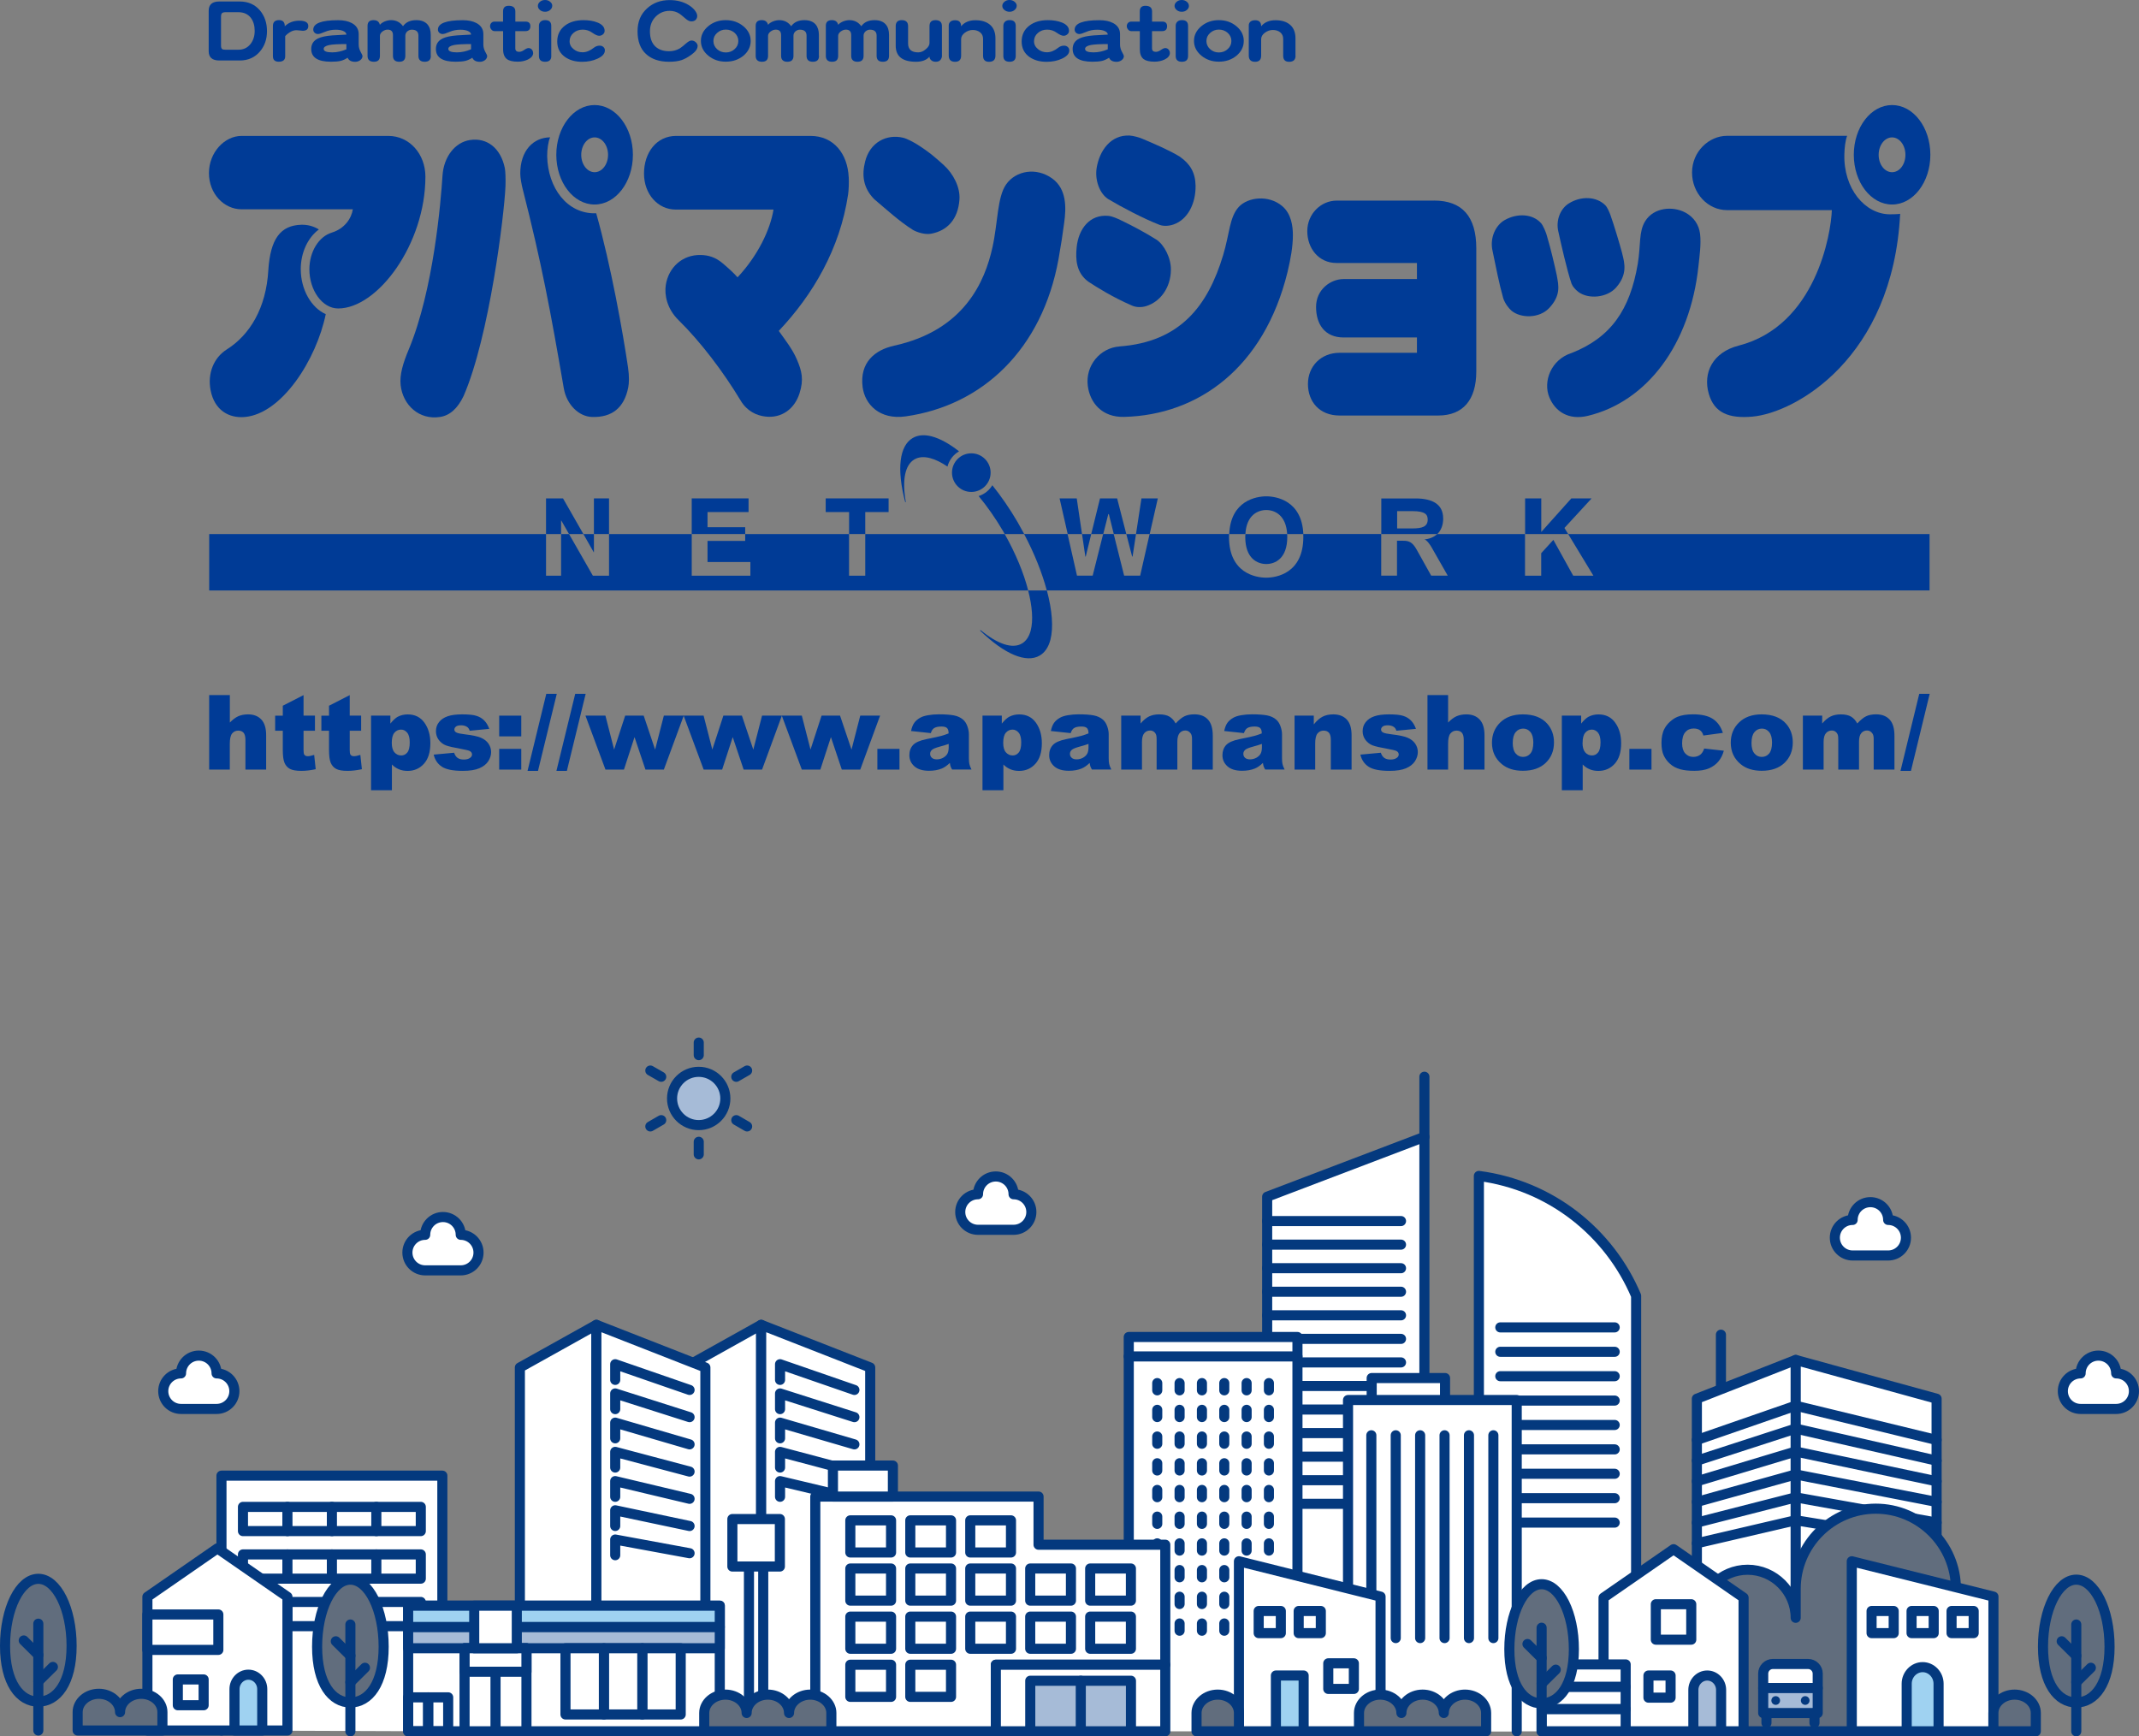 <?xml version="1.0" encoding="UTF-8"?>
<svg id="uuid-fbb6a04f-3c4d-406d-ad42-6d8383ba03ca" data-name="レイヤー 1" xmlns="http://www.w3.org/2000/svg" viewBox="0 0 487.28 395.56">
  <rect x="0" y="0" width="487.28" height="395.56" fill="#808080" stroke="none"/>
  <defs>
    <style>
      .uuid-ecd3af64-75b9-4a46-8b31-50ea4cf5cff0 {
        fill: #a6bbd7;
      }

      .uuid-ecd3af64-75b9-4a46-8b31-50ea4cf5cff0, .uuid-6ab07eb2-f34d-460d-8454-456cfb905617, .uuid-30406908-20bd-4308-878f-41c07b74f73b, .uuid-a2db4fa6-f4cd-4c8f-9588-1292db51327e, .uuid-71a3c193-6924-484d-9999-35ab20f98c89, .uuid-67d55e61-8f59-4e15-a12e-e2d6d27aa4bd {
        stroke: #04397e;
        stroke-linecap: round;
        stroke-linejoin: round;
        stroke-width: 2.3px;
      }

      .uuid-6ab07eb2-f34d-460d-8454-456cfb905617 {
        fill-rule: evenodd;
      }

      .uuid-6ab07eb2-f34d-460d-8454-456cfb905617, .uuid-30406908-20bd-4308-878f-41c07b74f73b {
        fill: #fff;
      }

      .uuid-2a01583a-920a-4b0f-94f0-bb1f399ce159 {
        fill: #04397e;
      }

      .uuid-39683205-1968-4651-b16e-b4fe49dbaf27, .uuid-67d55e61-8f59-4e15-a12e-e2d6d27aa4bd {
        fill: #616d7d;
      }

      .uuid-a2db4fa6-f4cd-4c8f-9588-1292db51327e {
        fill: #9fd2f1;
      }

      .uuid-71a3c193-6924-484d-9999-35ab20f98c89 {
        fill: none;
      }

      .uuid-c7d4685c-7739-4981-9a99-11737b013d69 {
        fill: #003b96;
      }
    </style>
  </defs>
  <g>
    <g>
      <path class="uuid-c7d4685c-7739-4981-9a99-11737b013d69" d="M75.56,53c-2.91.89-5.08,4.3-5.08,8.36,0,4.73,2.91,8.91,6.56,8.91,9.03,0,19.87-14.71,19.87-30.02,0-5.13-3.59-9.29-8.47-9.29h-33.41c-3.86,0-7.43,3.74-7.43,8.47s3.45,8.25,7.43,8.25h25.35c-.33,2.12-1.91,4.43-4.81,5.31Z"/>
      <path class="uuid-c7d4685c-7739-4981-9a99-11737b013d69" d="M268.83,35.74c2.25,1.58,3.47,3.53,3.53,6.52.08,4.1-1.8,7.76-5,8.87-1.03.36-2.29.45-3.24.08-3.55-1.37-8.72-4.09-11.65-5.85-1.98-1.26-3.08-4.34-2.65-7.07.64-3.99,3.23-7.63,7.52-7.41.86.04,2.2.44,2.92.74,2.88,1.23,6.15,2.61,8.58,4.11Z"/>
      <path class="uuid-c7d4685c-7739-4981-9a99-11737b013d69" d="M263.41,54.56c1.83,1.21,3.37,4.23,3.33,6.92-.05,4.11-2.45,7.3-5.69,8.27-1.04.31-2.24.28-3.16-.13-4.5-1.95-8.02-4.18-9.97-5.46-2.74-2.02-2.93-5.04-2.65-7.81.42-4.22,2.99-7.58,7.26-7.17.86.08,2.08.64,2.77.97,2.82,1.35,5.57,2.83,8.09,4.41Z"/>
      <path class="uuid-c7d4685c-7739-4981-9a99-11737b013d69" d="M369.55,57.77c.6,2.3,1.18,4.77-1.37,7.71-2.06,2.36-6.34,2.76-8.65,1-.65-.5-1.24-1.16-1.52-1.85-1.05-3.07-2.43-9.24-3.02-11.93-.57-2.48.44-5.12,2.36-6.33,2.78-1.77,6.35-1.65,8.37.41.45.46.92,1.58,1.12,2.12.78,2.17,2.09,6.5,2.72,8.86Z"/>
      <path class="uuid-c7d4685c-7739-4981-9a99-11737b013d69" d="M354.66,62.83c.42,2.24.93,4.49-1.74,7.34-2.27,2.42-6.5,2.35-8.58.62-.54-.45-1.46-1.55-1.89-2.84-.89-3.11-1.72-7.31-2.41-10.67-.76-3.15.75-6.02,2.73-7.14,2.87-1.63,6.4-1.45,8.31.72.43.48,1.18,2.15,1.39,3.13.68,2.2,1.69,6.44,2.2,8.84Z"/>
      <path class="uuid-c7d4685c-7739-4981-9a99-11737b013d69" d="M215.04,37.65c2.08,1.89,3.74,4.97,3.53,7.83-.33,4.49-2.77,7.07-6.44,7.76-1.43.27-3.26-.34-4.17-.87-3.02-1.9-6.04-4.65-8.82-7.01-2.56-2.61-2.82-5.53-2.06-8.55,1.09-4.39,4.89-6.35,8.71-5.42.93.23,2.48,1.1,3.17,1.53,2.8,1.76,4.33,3.14,6.08,4.73Z"/>
      <path class="uuid-c7d4685c-7739-4981-9a99-11737b013d69" d="M115.15,42.43c-.25,6.31-3.66,34.3-9.55,47.81-1.36,2.8-3.1,4.41-5.37,4.75-4.72.72-8.44-2.66-8.96-7.24-.27-2.36.56-5.08,1.83-8.1,5.69-13.64,7.32-33.71,7.71-39.68.28-4.27,2.86-7.56,6.25-8.07,3.91-.6,7.02,1.88,7.94,6.39.14.7.21,2.42.15,4.15Z"/>
      <path class="uuid-c7d4685c-7739-4981-9a99-11737b013d69" d="M193.34,40.37c-.24-5.27-3.36-9.41-8.72-9.41h-30.58c-4.51,0-7.33,3.84-7.33,8.57s3.19,8.21,7.21,8.21h22.29c-.73,4.56-3.55,10.48-8.19,15.44-.97-1.11-2.42-2.38-3.38-3.19-1.67-1.41-3.24-1.86-5.03-1.9-4.16-.09-7.33,2.84-7.94,6.86-.33,2.2.24,5.36,2.89,7.96,5.07,4.98,10.25,11.83,14.17,18.35,1.46,2.44,3.65,3.4,5.6,3.63,3.8.47,6.7-1.83,7.79-5.24,1.04-3.19.53-5.17-.59-7.77-1-2.34-2.62-4.38-4.12-6.5,7.77-8.22,13.94-18.68,15.79-31.07.15-.97.21-2.62.15-3.95Z"/>
      <path class="uuid-c7d4685c-7739-4981-9a99-11737b013d69" d="M255.01,78.93c-4.4.32-7.8,4.36-7.2,8.99.49,3.78,3.16,7.18,8.29,7.05,16.92-.42,31.87-11.24,37.2-32.96.73-3.04,1.23-5.88,1.23-8.45,0-2.08-.38-4.88-2.44-6.62-3.09-2.61-7.8-2.04-9.87.18-2.16,2.33-2.1,6.13-3.58,11.01-3.47,11.52-9.76,19.77-23.63,20.79Z"/>
      <path class="uuid-c7d4685c-7739-4981-9a99-11737b013d69" d="M357.97,80.43c-4.6,1.49-6.53,6.45-5.01,10.1,1.31,3.17,4.33,5.27,8.78,4.2,13.39-3.22,23.27-16.17,25.18-34.11.27-2.49.63-5,.37-7.33-.26-2.13-1.48-3.87-3.38-4.88-2.86-1.52-7.18-1.15-9.11,1.95-1.53,2.43-.98,5.42-1.71,9.78-1.78,10.45-6.12,16.76-15.12,20.3Z"/>
      <path class="uuid-c7d4685c-7739-4981-9a99-11737b013d69" d="M203.64,78.77c-4.28.93-7.84,3.77-7.13,9.39.49,3.89,3.81,7.55,9.84,6.69,17.44-2.48,31.07-15.22,34.8-35.88.63-3.53.86-5.18,1.27-8.16.5-3.54.59-7.77-2.73-10.16-3.61-2.6-8.26-1.79-10.47,1.33-2.06,2.91-1.89,8.77-3.12,14.32-1.72,7.82-6.42,18.97-22.47,22.46Z"/>
      <path class="uuid-c7d4685c-7739-4981-9a99-11737b013d69" d="M68.51,61.36c0-3.88,1.66-7.26,4.13-9.09-1.05-.66-2.45-1.11-3.98-1.07-4.76.13-7.06,3.21-7.53,10.29-.48,8.7-4.25,14.83-9.46,18.11-2.97,1.88-4.43,5.44-3.7,9.28.89,4.62,4.21,6.42,7.77,6.12,8.49-.73,16.34-13.09,18.47-23.44-3.27-1.42-5.69-5.58-5.69-10.19Z"/>
      <path class="uuid-c7d4685c-7739-4981-9a99-11737b013d69" d="M144.18,35.26c0,6.25-3.91,11.33-8.73,11.33s-8.72-5.07-8.72-11.33,3.91-11.33,8.72-11.33,8.73,5.07,8.73,11.33M135.46,31.3c-1.68,0-3.05,1.78-3.05,3.97s1.37,3.96,3.05,3.96,3.06-1.77,3.06-3.96-1.37-3.97-3.06-3.97Z"/>
      <path class="uuid-c7d4685c-7739-4981-9a99-11737b013d69" d="M439.75,35.26c0,6.25-3.9,11.33-8.72,11.33s-8.72-5.07-8.72-11.33,3.9-11.33,8.72-11.33,8.72,5.07,8.72,11.33M431.03,31.3c-1.69,0-3.06,1.78-3.06,3.97s1.36,3.96,3.06,3.96,3.04-1.77,3.04-3.96-1.36-3.97-3.04-3.97Z"/>
      <path class="uuid-c7d4685c-7739-4981-9a99-11737b013d69" d="M135.8,48.59c-6.66.21-11-5.85-11.15-13-.02-1.46.26-3.52.68-4.3-3.82.02-6.81,3-6.81,8.25,0,.99.33,2.67.56,3.55,4.28,16.8,6.31,27.63,9.35,45.33.65,3.81,3.47,6.49,6.47,6.57,4.5.13,7.28-2.07,8.21-6.69.2-1.02.26-2.53-.04-4.6-1.15-7.8-3.84-23.02-7.25-35.12Z"/>
      <path class="uuid-c7d4685c-7739-4981-9a99-11737b013d69" d="M326.67,45.7h-22.18c-3.54,0-6.68,3-6.68,6.95s2.62,7.26,6.63,7.26h18.35v3.66h-16.69c-2.98,0-6.29,2.37-6.29,6.36s2.04,6.95,6.28,6.95h16.7v3.49h-17.63c-4.22,0-7.2,3.07-7.2,7.1s2.62,7.19,7.2,7.19h22.48c5.63,0,8.67-3.53,8.67-10.06v-28.01c0-7.25-3.19-10.9-9.64-10.9Z"/>
      <path class="uuid-c7d4685c-7739-4981-9a99-11737b013d69" d="M396.09,78.73c-5.95,1.53-8.2,6.21-6.81,11,1.25,4.32,4.55,5.66,9.93,5.18,9.77-.87,31.98-13.28,33.66-46.2-.48.09-1.84.11-2.33.11-5.63,0-10.61-5.8-10.38-13.7.04-1.46.19-2.95.63-4.18h-27.35c-4.17,0-7.98,3.63-7.98,8.36s3.58,8.57,7.98,8.57h23.87c-.19,5.37-3.62,26.32-21.21,30.86Z"/>
      <polygon class="uuid-c7d4685c-7739-4981-9a99-11737b013d69" points="127.82 118.59 127.87 118.59 129.63 121.66 132.9 121.66 128.26 113.54 124.39 113.54 124.39 121.66 127.82 121.66 127.82 118.59"/>
      <rect class="uuid-c7d4685c-7739-4981-9a99-11737b013d69" x="135.3" y="113.54" width="3.44" height="8.12"/>
      <polygon class="uuid-c7d4685c-7739-4981-9a99-11737b013d69" points="169.76 120.1 161.18 120.1 161.18 116.65 170.53 116.65 170.53 113.54 157.58 113.54 157.58 121.66 169.76 121.66 169.76 120.1"/>
      <polygon class="uuid-c7d4685c-7739-4981-9a99-11737b013d69" points="197.11 116.65 202.43 116.65 202.43 113.54 188.1 113.54 188.1 116.65 193.43 116.65 193.43 121.66 197.11 121.66 197.11 116.65"/>
      <polygon class="uuid-c7d4685c-7739-4981-9a99-11737b013d69" points="252.48 117.11 252.6 117.11 253.73 121.66 256.58 121.66 254.49 113.54 250.59 113.54 248.59 121.66 251.33 121.66 252.48 117.11"/>
      <polygon class="uuid-c7d4685c-7739-4981-9a99-11737b013d69" points="263.76 113.54 260.03 113.54 258.79 121.66 261.91 121.66 263.76 113.54"/>
      <polygon class="uuid-c7d4685c-7739-4981-9a99-11737b013d69" points="245.29 113.54 241.38 113.54 243.23 121.66 246.49 121.66 245.29 113.54"/>
      <path class="uuid-c7d4685c-7739-4981-9a99-11737b013d69" d="M288.47,116.19c1.89,0,4.5,1.12,4.76,5.47h3.68c-.33-7.64-6.18-8.59-8.44-8.59s-8.12.95-8.44,8.59h3.68c.25-4.36,2.87-5.47,4.76-5.47Z"/>
      <path class="uuid-c7d4685c-7739-4981-9a99-11737b013d69" d="M328.76,118.07c0-3.22-2.49-4.52-6.28-4.52h-7.81v8.12h12.75c.9-.86,1.35-2.1,1.35-3.59M325.24,118.36c0,1.62-1.25,2.02-3.52,2.02h-3.44v-3.94h3.49c2.89,0,3.47.77,3.47,1.93Z"/>
      <polygon class="uuid-c7d4685c-7739-4981-9a99-11737b013d69" points="356.39 120.27 362.58 113.54 357.96 113.54 351.11 121.19 351.11 113.54 347.43 113.54 347.43 121.66 357.24 121.66 356.39 120.27"/>
      <polygon class="uuid-c7d4685c-7739-4981-9a99-11737b013d69" points="258.01 126.78 258.79 121.66 256.58 121.66 257.91 126.78 258.01 126.78"/>
      <polygon class="uuid-c7d4685c-7739-4981-9a99-11737b013d69" points="135.3 125.8 135.3 121.66 132.9 121.66 135.25 125.8 135.3 125.8"/>
      <polygon class="uuid-c7d4685c-7739-4981-9a99-11737b013d69" points="247.34 126.78 248.59 121.66 246.49 121.66 247.25 126.78 247.34 126.78"/>
      <path class="uuid-c7d4685c-7739-4981-9a99-11737b013d69" d="M283.68,122.34c0,4.93,2.8,6.15,4.79,6.15s4.78-1.23,4.78-6.15c0-.24-.02-.46-.02-.68h-9.52c0,.22-.03.44-.03.68Z"/>
      <path class="uuid-c7d4685c-7739-4981-9a99-11737b013d69" d="M225.67,107.67c0,2.43-1.97,4.4-4.4,4.4s-4.4-1.97-4.4-4.4,1.97-4.4,4.4-4.4,4.4,1.97,4.4,4.4Z"/>
      <path class="uuid-c7d4685c-7739-4981-9a99-11737b013d69" d="M218.48,102.82c-2.19-1.72-4.31-2.9-6.2-3.4-1.71-.45-3.17-.33-4.35.36-3.05,1.77-3.69,7.08-1.73,14.56,0,.04.05.07.08.06.04-.01.07-.05.06-.09-.87-4.98-.17-8.41,1.98-9.66.96-.56,2.16-.66,3.59-.28,1.22.32,2.55.98,3.93,1.92.38-1.48,1.34-2.72,2.63-3.47Z"/>
      <path class="uuid-c7d4685c-7739-4981-9a99-11737b013d69" d="M197.11,121.66v9.49h-3.69v-9.49h-23.66v1.56h-8.58v4.81h9.76v3.12h-13.36v-9.49h-18.84v9.49h-3.68l-5.43-9.49h-1.81v9.49h-3.43v-9.49H47.66v12.85h186.57c-1.01-3.96-2.86-8.44-5.35-12.85h-31.77Z"/>
      <path class="uuid-c7d4685c-7739-4981-9a99-11737b013d69" d="M439.6,121.66h-82.36l5.75,9.49h-4.6l-4.52-8.16-2.77,3.03v5.13h-3.69v-9.49h-20.01c-.7.68-1.69,1.11-2.95,1.23.37-.03,1.22.89,1.97,2.31l3.39,5.94h-3.77l-3.29-5.89c-1.01-1.88-1.97-2.06-3.04-2.06h-1.46v7.95h-3.6v-9.49h-17.76c.01.22.02.45.02.68,0,8.27-6.13,9.27-8.46,9.27s-8.47-1-8.47-9.27c0-.23,0-.46.02-.68h-18.11l-2.15,9.49h-3.65l-2.38-9.49h-2.4l-2.39,9.49h-3.57l-2.15-9.49h-9.9c2.34,4.42,4.1,8.84,5.17,12.85h201.1v-12.85Z"/>
      <path class="uuid-c7d4685c-7739-4981-9a99-11737b013d69" d="M231.87,119.03c-1.8-3.08-3.77-5.95-5.81-8.49-.7,1.16-1.8,2.05-3.12,2.47,1.95,2.35,3.85,5.06,5.57,7.99.12.22.24.44.37.67h4.45c-.47-.88-.95-1.75-1.46-2.63Z"/>
      <path class="uuid-c7d4685c-7739-4981-9a99-11737b013d69" d="M234.81,143.62c-.38,1.42-1.06,2.42-2.01,2.98-2.15,1.26-5.48.18-9.38-3.03-.02-.02-.08-.02-.11.01-.03.03-.03.08,0,.11,5.55,5.37,10.49,7.43,13.53,5.66,1.17-.68,2-1.89,2.45-3.6.72-2.79.4-6.74-.8-11.23h-4.27c.94,3.64,1.18,6.84.58,9.11Z"/>
      <path class="uuid-c7d4685c-7739-4981-9a99-11737b013d69" d="M60.82,7.1c0,1.85-.54,3.39-1.62,4.65-1.16,1.35-2.68,2.03-4.58,2.03h-4.66c-1.61,0-2.42-.71-2.42-2.12V2.46c0-1.41.8-2.12,2.4-2.12h4.68c1.93,0,3.47.69,4.62,2.06,1.05,1.27,1.58,2.83,1.58,4.7M58.02,7.03c0-1.2-.29-2.18-.87-2.96-.67-.86-1.62-1.29-2.85-1.29h-2.88c-.4,0-.69.07-.84.21-.15.14-.23.41-.23.81v6.58c0,.4.08.66.25.79.14.11.4.16.8.16h2.91c1.18,0,2.11-.46,2.8-1.36.61-.81.91-1.79.91-2.94Z"/>
      <path class="uuid-c7d4685c-7739-4981-9a99-11737b013d69" d="M70.23,5.92c0,.73-.42,1.09-1.26,1.09-.15,0-.39-.02-.72-.07-.32-.04-.55-.06-.71-.06-.86,0-1.72.45-2.57,1.34v4.61c0,.82-.49,1.23-1.47,1.23-.89,0-1.33-.42-1.33-1.27v-6.86c0-.9.47-1.35,1.41-1.35.86,0,1.3.47,1.3,1.4.88-.85,1.99-1.27,3.31-1.27s2.04.4,2.04,1.2Z"/>
      <path class="uuid-c7d4685c-7739-4981-9a99-11737b013d69" d="M82.58,12.75c0,.38-.18.71-.53.97-.34.24-.72.36-1.14.36-.87,0-1.45-.31-1.72-.93-.54.36-1.09.6-1.63.73-.55.12-1.27.18-2.17.18-2.99,0-4.49-.97-4.49-2.9,0-1.1.51-1.9,1.54-2.4.75-.36,1.84-.59,3.29-.7,1.07-.06,2.13-.12,3.18-.18,0-.35-.26-.63-.76-.84-.44-.18-1-.27-1.65-.27-.93,0-1.76.17-2.52.5-.73.32-1.25.48-1.54.48s-.53-.09-.76-.28c-.21-.2-.32-.44-.32-.72,0-1.43,1.89-2.15,5.67-2.15,1.26,0,2.3.22,3.12.66,1.04.56,1.56,1.4,1.56,2.51v2.37c0,.57.15,1.13.44,1.67.29.52.44.84.44.95M78.91,11.22v-1.18c-1.83,0-3.13.07-3.9.22-.85.18-1.27.47-1.27.88,0,.53.65.79,1.96.79,1.06,0,2.14-.24,3.22-.7Z"/>
      <path class="uuid-c7d4685c-7739-4981-9a99-11737b013d69" d="M98.15,12.73c0,.9-.47,1.34-1.41,1.34s-1.42-.45-1.42-1.34v-4.61c0-.91-.51-1.36-1.53-1.36-.36,0-.69.13-1.01.39-.29.27-.44.6-.44.97v4.61c0,.9-.46,1.34-1.39,1.34s-1.43-.45-1.43-1.34v-4.74c0-.82-.41-1.24-1.22-1.24-.4,0-.79.14-1.18.43-.38.3-.57.63-.57.99v4.56c0,.9-.45,1.34-1.37,1.34-.96,0-1.45-.45-1.45-1.34v-6.85c0-.86.46-1.29,1.37-1.29.79,0,1.27.35,1.44,1.06.26-.3.63-.56,1.12-.77.49-.19.97-.29,1.43-.29,1.14,0,2.05.46,2.72,1.38.65-.92,1.66-1.38,3.03-1.38,1.13,0,1.98.33,2.55.98.5.59.74,1.38.74,2.39v4.77Z"/>
      <path class="uuid-c7d4685c-7739-4981-9a99-11737b013d69" d="M110.98,12.75c0,.38-.18.71-.53.97-.34.24-.72.36-1.14.36-.87,0-1.44-.31-1.71-.93-.55.36-1.09.6-1.64.73-.55.12-1.27.18-2.17.18-2.99,0-4.49-.97-4.49-2.9,0-1.1.51-1.9,1.54-2.4.75-.36,1.85-.59,3.29-.7,1.06-.06,2.12-.12,3.18-.18,0-.35-.26-.63-.76-.84-.44-.18-1-.27-1.66-.27-.93,0-1.76.17-2.51.5-.74.32-1.25.48-1.54.48s-.53-.09-.76-.28c-.22-.2-.32-.44-.32-.72,0-1.43,1.89-2.15,5.67-2.15,1.26,0,2.3.22,3.12.66,1.04.56,1.56,1.4,1.56,2.51v2.37c0,.57.15,1.13.44,1.67.29.52.44.84.44.95M107.31,11.22v-1.18c-1.83,0-3.13.07-3.9.22-.85.18-1.28.47-1.28.88,0,.53.66.79,1.96.79,1.07,0,2.14-.24,3.22-.7Z"/>
      <path class="uuid-c7d4685c-7739-4981-9a99-11737b013d69" d="M121.46,12.05c0,.61-.4,1.12-1.2,1.51-.69.32-1.45.49-2.3.49-1.12,0-1.94-.19-2.47-.58-.59-.45-.88-1.2-.88-2.24v-4.14h-1.96c-.28,0-.51-.12-.71-.36-.2-.24-.3-.49-.3-.75,0-.31.1-.56.28-.75.18-.2.43-.31.74-.31h1.94v-2.33c0-.84.42-1.27,1.28-1.27,1.01,0,1.52.43,1.52,1.29v2.31h2.32c.73,0,1.1.35,1.1,1.06s-.37,1.11-1.12,1.11h-2.31v3.93c0,.52.3.79.88.79.34,0,.72-.14,1.14-.43.42-.29.75-.43.99-.43.32,0,.57.12.76.34.19.22.28.47.28.77Z"/>
      <path class="uuid-c7d4685c-7739-4981-9a99-11737b013d69" d="M125.8,1.34c0,.36-.17.68-.5.95-.31.26-.69.39-1.14.39s-.85-.14-1.16-.41c-.32-.26-.47-.58-.47-.93s.16-.68.49-.95c.31-.26.69-.39,1.15-.39s.84.13,1.16.41c.32.25.48.56.48.93M125.59,12.76c0,.88-.47,1.31-1.41,1.31s-1.41-.44-1.41-1.33v-6.87c0-.41.14-.73.42-.97.25-.21.58-.32,1-.32.93,0,1.39.44,1.39,1.31v6.87Z"/>
      <path class="uuid-c7d4685c-7739-4981-9a99-11737b013d69" d="M137.79,11.51c0,.72-.55,1.33-1.66,1.85-1.03.48-2.2.72-3.52.72-1.55,0-2.84-.37-3.88-1.09-1.19-.84-1.79-2.02-1.79-3.54s.6-2.76,1.79-3.64c1.08-.81,2.48-1.22,4.19-1.22,1.23,0,2.29.18,3.18.53,1.09.44,1.64,1.07,1.64,1.9,0,.33-.13.6-.38.8-.24.22-.54.33-.88.33-.37,0-.89-.23-1.56-.7-.65-.47-1.37-.7-2.17-.7-.85,0-1.56.26-2.13.77-.57.5-.86,1.13-.86,1.88,0,.71.3,1.3.9,1.79.58.48,1.26.72,2.04.72.85,0,1.71-.34,2.59-1.04.39-.31.83-.47,1.31-.47.36,0,.64.1.86.31.23.2.34.46.34.79Z"/>
      <path class="uuid-c7d4685c-7739-4981-9a99-11737b013d69" d="M158.91,10.54c0,.62-.5,1.29-1.5,1.99-.77.55-1.48.93-2.11,1.15-.77.26-1.73.39-2.89.39-2.24,0-4-.6-5.27-1.79-1.27-1.18-1.9-2.9-1.9-5.14s.73-3.93,2.19-5.25c1.37-1.24,3.07-1.87,5.12-1.87,1.69,0,3.15.39,4.38,1.16.5.31.94.68,1.31,1.12.39.49.59.93.59,1.33,0,.37-.13.68-.38.92-.24.21-.56.32-.97.32-.38,0-.81-.2-1.29-.61-.77-.67-1.25-1.06-1.43-1.16-.66-.42-1.39-.63-2.21-.63-1.19,0-2.23.41-3.1,1.24-.93.9-1.39,2.04-1.39,3.44,0,1.48.4,2.61,1.18,3.39.78.75,1.83,1.13,3.18,1.13.88,0,1.68-.21,2.42-.63.29-.18.79-.57,1.49-1.18.48-.42.88-.63,1.2-.63.38,0,.71.14.99.41.27.25.42.56.42.92Z"/>
      <path class="uuid-c7d4685c-7739-4981-9a99-11737b013d69" d="M171.01,9.32c0,1.31-.55,2.44-1.65,3.37-1.11.91-2.45,1.36-4.02,1.36s-2.89-.46-4-1.38c-1.11-.92-1.67-2.04-1.67-3.35s.56-2.42,1.67-3.35c1.11-.92,2.44-1.38,4-1.38s2.91.47,4.02,1.4c1.1.92,1.65,2.03,1.65,3.34M168.2,9.34c0-.72-.28-1.33-.84-1.85-.56-.5-1.23-.75-2.01-.75s-1.44.26-2,.77c-.56.5-.83,1.11-.83,1.83s.28,1.35.83,1.86c.56.5,1.22.75,2,.75s1.46-.26,2.01-.77c.56-.5.84-1.12.84-1.85Z"/>
      <path class="uuid-c7d4685c-7739-4981-9a99-11737b013d69" d="M186.58,12.73c0,.9-.47,1.34-1.41,1.34s-1.43-.45-1.43-1.34v-4.61c0-.91-.51-1.36-1.53-1.36-.35,0-.69.13-1.01.39-.29.27-.44.6-.44.97v4.61c0,.9-.46,1.34-1.39,1.34s-1.43-.45-1.43-1.34v-4.74c0-.82-.4-1.24-1.22-1.24-.39,0-.79.14-1.18.43-.38.3-.57.63-.57.99v4.56c0,.9-.46,1.34-1.37,1.34-.96,0-1.45-.45-1.45-1.34v-6.85c0-.86.46-1.29,1.37-1.29.79,0,1.27.35,1.45,1.06.25-.3.62-.56,1.12-.77.5-.19.97-.29,1.43-.29,1.14,0,2.05.46,2.72,1.38.65-.92,1.65-1.38,3.02-1.38,1.13,0,1.98.33,2.55.98.49.59.74,1.38.74,2.39v4.77Z"/>
      <path class="uuid-c7d4685c-7739-4981-9a99-11737b013d69" d="M202.53,12.73c0,.9-.47,1.34-1.41,1.34s-1.42-.45-1.42-1.34v-4.61c0-.91-.51-1.36-1.52-1.36-.36,0-.69.13-1.01.39-.29.27-.44.6-.44.97v4.61c0,.9-.46,1.34-1.39,1.34s-1.43-.45-1.43-1.34v-4.74c0-.82-.4-1.24-1.22-1.24-.39,0-.78.14-1.18.43-.38.3-.57.63-.57.99v4.56c0,.9-.46,1.34-1.37,1.34-.96,0-1.44-.45-1.44-1.34v-6.85c0-.86.45-1.29,1.37-1.29.79,0,1.27.35,1.45,1.06.25-.3.63-.56,1.12-.77.49-.19.97-.29,1.42-.29,1.15,0,2.05.46,2.72,1.38.65-.92,1.65-1.38,3.03-1.38,1.13,0,1.98.33,2.55.98.5.59.74,1.38.74,2.39v4.77Z"/>
      <path class="uuid-c7d4685c-7739-4981-9a99-11737b013d69" d="M214.59,12.68c0,.38-.13.72-.38,1-.23.26-.57.39-1.03.39-.43,0-.77-.11-1.03-.34-.27-.22-.4-.49-.4-.83-.67.78-1.7,1.17-3.07,1.17-3.09,0-4.63-1.22-4.63-3.66v-4.44c0-.92.46-1.38,1.37-1.38.97,0,1.45.46,1.45,1.38v3.93c0,1.35.77,2.03,2.31,2.03.6,0,1.17-.24,1.73-.72.56-.46.84-.94.84-1.42v-3.84c0-.91.45-1.36,1.36-1.36.98,0,1.47.45,1.47,1.36v6.72Z"/>
      <path class="uuid-c7d4685c-7739-4981-9a99-11737b013d69" d="M226.77,12.68c0,.93-.49,1.4-1.47,1.4-.9,0-1.35-.46-1.35-1.38v-3.84c0-.64-.22-1.13-.67-1.49-.45-.36-1.01-.54-1.69-.54-.63,0-1.23.21-1.8.63-.56.42-.84.91-.84,1.47v3.75c0,.93-.46,1.4-1.39,1.4s-1.43-.47-1.43-1.41v-6.88c0-.35.13-.63.39-.86.25-.21.6-.32,1.06-.32.91,0,1.37.46,1.37,1.38.75-.92,1.84-1.38,3.27-1.38s2.52.35,3.35,1.06c.8.71,1.2,1.74,1.2,3.07v3.96Z"/>
      <path class="uuid-c7d4685c-7739-4981-9a99-11737b013d69" d="M231.61,1.34c0,.36-.17.68-.5.95-.31.26-.68.39-1.14.39s-.84-.14-1.16-.41c-.32-.26-.48-.58-.48-.93s.17-.68.5-.95c.3-.26.68-.39,1.14-.39s.84.13,1.17.41c.31.25.48.56.48.93M231.39,12.76c0,.88-.47,1.31-1.41,1.31s-1.41-.44-1.41-1.33v-6.87c0-.41.15-.73.42-.97.25-.21.59-.32,1.01-.32.93,0,1.39.44,1.39,1.31v6.87Z"/>
      <path class="uuid-c7d4685c-7739-4981-9a99-11737b013d69" d="M243.59,11.51c0,.72-.55,1.33-1.66,1.85-1.03.48-2.2.72-3.52.72-1.55,0-2.84-.37-3.88-1.09-1.19-.84-1.79-2.02-1.79-3.54s.6-2.76,1.79-3.64c1.07-.81,2.47-1.22,4.18-1.22,1.23,0,2.29.18,3.18.53,1.09.44,1.64,1.07,1.64,1.9,0,.33-.13.6-.38.8-.24.22-.53.33-.87.33-.37,0-.89-.23-1.56-.7-.65-.47-1.37-.7-2.17-.7-.85,0-1.56.26-2.13.77-.57.5-.86,1.13-.86,1.88,0,.71.3,1.3.9,1.79.58.48,1.26.72,2.03.72.85,0,1.71-.34,2.59-1.04.39-.31.83-.47,1.31-.47.35,0,.64.1.86.31.23.2.34.46.34.79Z"/>
      <path class="uuid-c7d4685c-7739-4981-9a99-11737b013d69" d="M256.03,12.75c0,.38-.17.71-.53.97-.34.24-.72.36-1.14.36-.87,0-1.45-.31-1.71-.93-.55.36-1.09.6-1.64.73-.55.12-1.27.18-2.16.18-3,0-4.49-.97-4.49-2.9,0-1.1.51-1.9,1.54-2.4.75-.36,1.84-.59,3.29-.7,1.06-.06,2.12-.12,3.17-.18,0-.35-.25-.63-.76-.84-.44-.18-1-.27-1.66-.27-.93,0-1.76.17-2.51.5-.73.32-1.25.48-1.54.48s-.53-.09-.76-.28c-.21-.2-.32-.44-.32-.72,0-1.43,1.88-2.15,5.66-2.15,1.26,0,2.3.22,3.12.66,1.04.56,1.56,1.4,1.56,2.51v2.37c0,.57.14,1.13.44,1.67.29.52.43.84.43.95M252.36,11.22v-1.18c-1.83,0-3.13.07-3.9.22-.85.18-1.27.47-1.27.88,0,.53.65.79,1.96.79,1.07,0,2.14-.24,3.22-.7Z"/>
      <path class="uuid-c7d4685c-7739-4981-9a99-11737b013d69" d="M266.51,12.05c0,.61-.4,1.12-1.2,1.51-.69.32-1.45.49-2.31.49-1.12,0-1.93-.19-2.47-.58-.58-.45-.87-1.2-.87-2.24v-4.14h-1.96c-.28,0-.51-.12-.71-.36-.2-.24-.3-.49-.3-.75,0-.31.09-.56.28-.75.18-.2.42-.31.74-.31h1.94v-2.33c0-.84.42-1.27,1.28-1.27,1.01,0,1.52.43,1.52,1.29v2.31h2.32c.73,0,1.1.35,1.1,1.06s-.37,1.11-1.12,1.11h-2.31v3.93c0,.52.29.79.88.79.34,0,.72-.14,1.14-.43.42-.29.75-.43.99-.43.32,0,.57.12.76.34.19.22.29.47.29.77Z"/>
      <path class="uuid-c7d4685c-7739-4981-9a99-11737b013d69" d="M270.85,1.34c0,.36-.16.68-.5.95-.3.26-.69.39-1.14.39s-.85-.14-1.16-.41c-.31-.26-.48-.58-.48-.93s.17-.68.5-.95c.3-.26.69-.39,1.14-.39s.84.13,1.16.41c.32.25.47.56.47.93M270.65,12.76c0,.88-.47,1.31-1.41,1.31s-1.41-.44-1.41-1.33v-6.87c0-.41.14-.73.42-.97.25-.21.59-.32,1.01-.32.93,0,1.39.44,1.39,1.31v6.87Z"/>
      <path class="uuid-c7d4685c-7739-4981-9a99-11737b013d69" d="M283.34,9.32c0,1.31-.55,2.44-1.66,3.37-1.11.91-2.44,1.36-4.01,1.36s-2.89-.46-4-1.38c-1.11-.92-1.67-2.04-1.67-3.35s.56-2.42,1.67-3.35c1.11-.92,2.44-1.38,4-1.38s2.91.47,4.01,1.4c1.1.92,1.66,2.03,1.66,3.34M280.52,9.34c0-.72-.27-1.33-.84-1.85-.56-.5-1.23-.75-2.01-.75s-1.44.26-2,.77c-.56.5-.84,1.11-.84,1.83s.28,1.35.84,1.86c.56.5,1.22.75,2,.75s1.46-.26,2.01-.77c.56-.5.84-1.12.84-1.85Z"/>
      <path class="uuid-c7d4685c-7739-4981-9a99-11737b013d69" d="M295.14,12.68c0,.93-.49,1.4-1.47,1.4-.9,0-1.35-.46-1.35-1.38v-3.84c0-.64-.23-1.13-.67-1.49-.44-.36-1.01-.54-1.7-.54-.64,0-1.23.21-1.81.63-.56.42-.84.91-.84,1.47v3.75c0,.93-.46,1.4-1.39,1.4s-1.43-.47-1.43-1.41v-6.88c0-.35.12-.63.38-.86.25-.21.61-.32,1.07-.32.92,0,1.37.46,1.37,1.38.75-.92,1.84-1.38,3.28-1.38s2.52.35,3.34,1.06c.8.71,1.2,1.74,1.2,3.07v3.96Z"/>
    </g>
    <g>
      <path class="uuid-c7d4685c-7739-4981-9a99-11737b013d69" d="M47.66,158.35h4.7v6.25c.64-.66,1.27-1.14,1.91-1.43.63-.28,1.38-.43,2.24-.43,1.28,0,2.29.39,3.02,1.17.74.78,1.1,1.98,1.1,3.59v7.82h-4.72v-6.76c0-.77-.15-1.32-.43-1.64-.29-.32-.69-.48-1.21-.48-.57,0-1.03.22-1.39.65-.35.43-.53,1.21-.53,2.33v5.9h-4.7v-16.97Z"/>
      <path class="uuid-c7d4685c-7739-4981-9a99-11737b013d69" d="M69.15,158.35v4.68h2.6v3.44h-2.6v4.37c0,.52.05.87.15,1.04.15.26.42.39.81.39.35,0,.83-.1,1.46-.3l.35,3.26c-1.17.25-2.25.38-3.27.38-1.17,0-2.04-.15-2.6-.45-.56-.3-.97-.76-1.23-1.37-.27-.62-.4-1.61-.4-2.98v-4.34h-1.74v-3.44h1.74v-2.26l4.73-2.42Z"/>
      <path class="uuid-c7d4685c-7739-4981-9a99-11737b013d69" d="M79.67,158.35v4.68h2.6v3.44h-2.6v4.37c0,.52.05.87.15,1.04.15.26.42.39.81.39.35,0,.84-.1,1.46-.3l.35,3.26c-1.17.25-2.25.38-3.27.38-1.17,0-2.04-.15-2.59-.45-.56-.3-.97-.76-1.23-1.37-.27-.62-.4-1.61-.4-2.98v-4.34h-1.74v-3.44h1.74v-2.26l4.73-2.42Z"/>
      <path class="uuid-c7d4685c-7739-4981-9a99-11737b013d69" d="M84.53,180v-16.97h4.4v1.81c.61-.76,1.17-1.28,1.67-1.55.69-.36,1.44-.54,2.28-.54,1.64,0,2.91.63,3.81,1.89.9,1.26,1.35,2.81,1.35,4.67,0,2.05-.49,3.61-1.47,4.69-.98,1.08-2.21,1.62-3.71,1.62-.72,0-1.38-.12-1.98-.37-.6-.25-1.13-.61-1.6-1.09v5.86h-4.75M89.25,169.22c0,.98.2,1.7.61,2.17.41.47.93.71,1.55.71.55,0,1.01-.23,1.38-.68.37-.45.55-1.22.55-2.31,0-1-.19-1.73-.58-2.2-.39-.47-.85-.7-1.41-.7-.6,0-1.1.24-1.5.71-.4.47-.6,1.24-.6,2.3Z"/>
      <path class="uuid-c7d4685c-7739-4981-9a99-11737b013d69" d="M113.72,163.03h5.03v4.72h-5.03v-4.72M113.72,170.6h5.03v4.72h-5.03v-4.72Z"/>
      <polygon class="uuid-c7d4685c-7739-4981-9a99-11737b013d69" points="124.45 158.06 126.84 158.06 122.56 175.61 120.18 175.61 124.45 158.06"/>
      <polygon class="uuid-c7d4685c-7739-4981-9a99-11737b013d69" points="131.04 158.06 133.42 158.06 129.14 175.61 126.76 175.61 131.04 158.06"/>
      <polygon class="uuid-c7d4685c-7739-4981-9a99-11737b013d69" points="133.37 163.03 137.92 163.03 139.9 170.76 142.42 163.03 146.64 163.03 149.24 170.77 151.23 163.03 155.76 163.03 151.23 175.32 147.04 175.32 144.55 167.92 142.14 175.32 137.93 175.32 133.37 163.03"/>
      <polygon class="uuid-c7d4685c-7739-4981-9a99-11737b013d69" points="155.74 163.03 160.29 163.03 162.27 170.76 164.79 163.03 169.01 163.03 171.61 170.77 173.6 163.03 178.12 163.03 173.6 175.32 169.41 175.32 166.92 167.92 164.51 175.32 160.3 175.32 155.74 163.03"/>
      <polygon class="uuid-c7d4685c-7739-4981-9a99-11737b013d69" points="178.1 163.03 182.66 163.03 184.64 170.76 187.16 163.03 191.37 163.03 193.98 170.77 195.97 163.03 200.49 163.03 195.97 175.32 191.77 175.32 189.29 167.92 186.88 175.32 182.66 175.32 178.1 163.03"/>
      <rect class="uuid-c7d4685c-7739-4981-9a99-11737b013d69" x="199.87" y="170.6" width="5.04" height="4.72"/>
      <path class="uuid-c7d4685c-7739-4981-9a99-11737b013d69" d="M212.05,167.01l-4.51-.48c.17-.79.41-1.41.73-1.86.32-.45.78-.84,1.38-1.18.43-.24,1.02-.43,1.78-.56.76-.13,1.57-.2,2.45-.2,1.41,0,2.54.08,3.4.24.86.16,1.57.49,2.14.99.4.35.72.84.95,1.48.23.64.35,1.25.35,1.82v5.43c0,.58.04,1.03.11,1.36.07.33.23.75.48,1.25h-4.42c-.18-.31-.3-.56-.35-.72-.05-.17-.11-.43-.16-.78-.62.6-1.23,1.03-1.84,1.28-.83.34-1.8.51-2.9.51-1.46,0-2.58-.34-3.34-1.02-.76-.68-1.14-1.52-1.14-2.52,0-.94.27-1.7.82-2.31.55-.6,1.56-1.05,3.03-1.35,1.77-.35,2.91-.6,3.43-.75.52-.14,1.08-.33,1.66-.56,0-.58-.12-.99-.36-1.22-.24-.23-.65-.35-1.25-.35-.77,0-1.34.12-1.72.38-.3.19-.54.56-.72,1.1M216.11,169.47c-.65.23-1.32.44-2.02.62-.95.26-1.56.51-1.81.76-.26.26-.39.54-.39.87,0,.37.13.68.39.91.26.24.64.36,1.14.36s1.01-.13,1.46-.38c.45-.26.77-.57.96-.94.19-.37.28-.85.28-1.44v-.75Z"/>
      <path class="uuid-c7d4685c-7739-4981-9a99-11737b013d69" d="M223.82,180v-16.97h4.4v1.81c.61-.76,1.17-1.28,1.68-1.55.69-.36,1.45-.54,2.28-.54,1.64,0,2.91.63,3.81,1.89.9,1.26,1.35,2.81,1.35,4.67,0,2.05-.49,3.61-1.47,4.69-.98,1.08-2.21,1.62-3.71,1.62-.72,0-1.38-.12-1.98-.37-.59-.25-1.13-.61-1.6-1.09v5.86h-4.75M228.54,169.22c0,.98.2,1.7.61,2.17.41.47.92.71,1.55.71.55,0,1.01-.23,1.38-.68.37-.45.56-1.22.56-2.31,0-1-.19-1.73-.58-2.2-.39-.47-.86-.7-1.41-.7-.6,0-1.1.24-1.51.71-.4.47-.6,1.24-.6,2.3Z"/>
      <path class="uuid-c7d4685c-7739-4981-9a99-11737b013d69" d="M243.9,167.01l-4.51-.48c.17-.79.41-1.41.73-1.86.32-.45.78-.84,1.38-1.18.43-.24,1.02-.43,1.78-.56.75-.13,1.57-.2,2.45-.2,1.41,0,2.54.08,3.4.24.85.16,1.57.49,2.14.99.4.35.72.84.95,1.48.23.64.35,1.25.35,1.82v5.43c0,.58.03,1.03.11,1.36.07.33.23.75.48,1.25h-4.42c-.18-.31-.29-.56-.35-.72-.05-.17-.11-.43-.16-.78-.62.6-1.23,1.03-1.84,1.28-.83.34-1.8.51-2.9.51-1.46,0-2.58-.34-3.34-1.02-.76-.68-1.14-1.52-1.14-2.52,0-.94.27-1.7.82-2.31.55-.6,1.55-1.05,3.03-1.35,1.77-.35,2.91-.6,3.44-.75.52-.14,1.08-.33,1.67-.56,0-.58-.12-.99-.36-1.22-.24-.23-.65-.35-1.25-.35-.77,0-1.34.12-1.72.38-.3.19-.54.56-.72,1.1M247.96,169.47c-.65.23-1.32.44-2.02.62-.95.26-1.56.51-1.81.76-.26.26-.39.54-.39.87,0,.37.13.68.39.91.26.24.64.36,1.14.36s1.01-.13,1.46-.38c.45-.26.77-.57.96-.94.19-.37.28-.85.28-1.44v-.75Z"/>
      <path class="uuid-c7d4685c-7739-4981-9a99-11737b013d69" d="M255.43,163.03h4.4v1.79c.64-.75,1.27-1.28,1.92-1.6.65-.32,1.42-.48,2.34-.48.98,0,1.76.18,2.33.52.57.35,1.04.87,1.4,1.55.74-.8,1.41-1.35,2.02-1.64.61-.29,1.36-.44,2.25-.44,1.32,0,2.35.39,3.08,1.18.74.78,1.11,2.01,1.11,3.68v7.72h-4.73v-7.02c0-.56-.11-.97-.32-1.24-.32-.42-.7-.64-1.18-.64-.55,0-1,.2-1.34.61-.33.4-.5,1.05-.5,1.94v6.36h-4.72v-6.77c0-.54-.03-.91-.1-1.1-.1-.31-.27-.56-.52-.75-.25-.19-.54-.28-.87-.28-.54,0-.99.21-1.33.61-.35.41-.52,1.08-.52,2.02v6.27h-4.73v-12.29Z"/>
      <path class="uuid-c7d4685c-7739-4981-9a99-11737b013d69" d="M283.39,167.01l-4.51-.48c.17-.79.41-1.41.73-1.86.32-.45.78-.84,1.38-1.18.43-.24,1.02-.43,1.78-.56.76-.13,1.57-.2,2.45-.2,1.41,0,2.54.08,3.4.24.85.16,1.57.49,2.13.99.4.35.72.84.95,1.48.23.64.35,1.25.35,1.82v5.43c0,.58.04,1.03.11,1.36.07.33.23.75.48,1.25h-4.43c-.18-.31-.29-.56-.35-.72-.06-.17-.11-.43-.16-.78-.62.6-1.23,1.03-1.84,1.28-.83.34-1.8.51-2.91.51-1.46,0-2.58-.34-3.33-1.02-.76-.68-1.14-1.52-1.14-2.52,0-.94.28-1.7.83-2.31.55-.6,1.56-1.05,3.03-1.35,1.76-.35,2.91-.6,3.43-.75.53-.14,1.08-.33,1.67-.56,0-.58-.12-.99-.36-1.22-.24-.23-.66-.35-1.25-.35-.76,0-1.34.12-1.72.38-.3.19-.54.56-.73,1.1M287.46,169.47c-.65.23-1.32.44-2.02.62-.95.26-1.56.51-1.81.76-.26.26-.39.54-.39.87,0,.37.13.68.39.91.26.24.64.36,1.14.36s1.01-.13,1.46-.38c.45-.26.77-.57.96-.94.19-.37.28-.85.28-1.44v-.75Z"/>
      <path class="uuid-c7d4685c-7739-4981-9a99-11737b013d69" d="M294.91,163.03h4.38v2c.65-.82,1.32-1.41,1.99-1.76.67-.35,1.49-.53,2.45-.53,1.31,0,2.33.39,3.06,1.16.74.78,1.11,1.97,1.11,3.6v7.82h-4.73v-6.76c0-.77-.14-1.32-.43-1.64-.29-.32-.69-.48-1.21-.48-.57,0-1.04.22-1.39.65-.36.43-.53,1.21-.53,2.33v5.9h-4.7v-12.29Z"/>
      <path class="uuid-c7d4685c-7739-4981-9a99-11737b013d69" d="M309.88,171.91l4.68-.43c.19.56.46.95.81,1.19.35.24.81.36,1.39.36.63,0,1.13-.13,1.47-.41.27-.2.41-.45.41-.75,0-.34-.18-.6-.53-.79-.25-.13-.93-.29-2.02-.49-1.64-.29-2.78-.55-3.41-.79-.64-.25-1.17-.66-1.61-1.23-.43-.58-.65-1.24-.65-1.98,0-.81.23-1.51.71-2.1.47-.59,1.12-1.03,1.95-1.31.82-.29,1.94-.44,3.33-.44,1.46,0,2.55.11,3.25.34.7.22,1.28.57,1.75,1.04.47.47.86,1.11,1.16,1.92l-4.46.43c-.12-.39-.31-.68-.59-.87-.38-.25-.83-.37-1.36-.37s-.93.09-1.17.28c-.25.19-.37.42-.37.69,0,.3.16.53.48.68.31.16.98.3,2.02.42,1.57.18,2.73.43,3.5.74.77.32,1.35.77,1.76,1.35.4.59.61,1.23.61,1.94s-.22,1.4-.64,2.07c-.43.67-1.11,1.21-2.03,1.61-.92.4-2.18.6-3.77.6-2.25,0-3.84-.32-4.8-.96-.95-.64-1.57-1.55-1.84-2.74Z"/>
      <path class="uuid-c7d4685c-7739-4981-9a99-11737b013d69" d="M325.19,158.35h4.7v6.25c.64-.66,1.27-1.14,1.91-1.43.64-.28,1.38-.43,2.25-.43,1.28,0,2.29.39,3.02,1.17.74.78,1.11,1.98,1.11,3.59v7.82h-4.73v-6.76c0-.77-.14-1.32-.43-1.64-.28-.32-.69-.48-1.21-.48-.57,0-1.03.22-1.39.65-.36.43-.53,1.21-.53,2.33v5.9h-4.7v-16.97Z"/>
      <path class="uuid-c7d4685c-7739-4981-9a99-11737b013d69" d="M339.88,169.21c0-1.88.64-3.42,1.9-4.64,1.26-1.22,2.97-1.83,5.13-1.83,2.46,0,4.32.71,5.58,2.14,1.01,1.15,1.52,2.57,1.52,4.25,0,1.89-.62,3.44-1.88,4.65-1.26,1.21-2.99,1.81-5.21,1.81-1.97,0-3.57-.5-4.79-1.51-1.5-1.24-2.25-2.87-2.25-4.89M344.61,169.2c0,1.1.22,1.91.67,2.44.44.53,1,.79,1.68.79s1.24-.26,1.68-.78c.44-.52.66-1.35.66-2.5,0-1.07-.22-1.86-.66-2.39-.44-.52-.99-.78-1.64-.78-.69,0-1.26.26-1.71.8-.45.53-.67,1.34-.67,2.42Z"/>
      <path class="uuid-c7d4685c-7739-4981-9a99-11737b013d69" d="M355.8,180v-16.97h4.4v1.81c.61-.76,1.17-1.28,1.67-1.55.69-.36,1.44-.54,2.28-.54,1.64,0,2.91.63,3.81,1.89.9,1.26,1.35,2.81,1.35,4.67,0,2.05-.49,3.61-1.47,4.69-.98,1.08-2.22,1.62-3.71,1.62-.73,0-1.39-.12-1.98-.37-.6-.25-1.13-.61-1.6-1.09v5.86h-4.75M360.51,169.22c0,.98.21,1.7.61,2.17.41.47.92.71,1.55.71.55,0,1.01-.23,1.38-.68.37-.45.56-1.22.56-2.31,0-1-.19-1.73-.57-2.2-.39-.47-.86-.7-1.41-.7-.6,0-1.1.24-1.5.71-.4.47-.6,1.24-.6,2.3Z"/>
      <rect class="uuid-c7d4685c-7739-4981-9a99-11737b013d69" x="371.18" y="170.6" width="5.04" height="4.72"/>
      <path class="uuid-c7d4685c-7739-4981-9a99-11737b013d69" d="M388.21,170.52l4.49.5c-.25.94-.65,1.74-1.21,2.42-.56.68-1.28,1.21-2.16,1.59-.87.38-1.98.57-3.33.57s-2.39-.12-3.26-.36c-.87-.24-1.62-.64-2.24-1.18-.63-.54-1.11-1.18-1.47-1.92-.36-.73-.53-1.71-.53-2.92s.21-2.32.65-3.16c.32-.62.75-1.17,1.3-1.66.55-.49,1.11-.86,1.69-1.1.92-.38,2.1-.57,3.53-.57,2,0,3.53.36,4.59,1.08,1.05.72,1.79,1.77,2.22,3.15l-4.44.6c-.14-.53-.39-.93-.76-1.2-.37-.27-.86-.4-1.47-.4-.78,0-1.41.28-1.89.84-.48.56-.72,1.41-.72,2.54,0,1.01.24,1.78.71,2.3.48.52,1.09.79,1.82.79.62,0,1.14-.16,1.56-.47.42-.31.73-.79.94-1.44Z"/>
      <path class="uuid-c7d4685c-7739-4981-9a99-11737b013d69" d="M394.28,169.21c0-1.88.63-3.42,1.9-4.64,1.26-1.22,2.98-1.83,5.13-1.83,2.46,0,4.32.71,5.58,2.14,1.01,1.15,1.52,2.57,1.52,4.25,0,1.89-.63,3.44-1.88,4.65-1.25,1.21-2.99,1.81-5.2,1.81-1.98,0-3.58-.5-4.8-1.51-1.5-1.24-2.25-2.87-2.25-4.89M399,169.2c0,1.1.22,1.91.67,2.44.44.53,1,.79,1.68.79s1.24-.26,1.68-.78c.43-.52.65-1.35.65-2.5,0-1.07-.22-1.86-.66-2.39-.44-.52-.98-.78-1.64-.78-.69,0-1.26.26-1.7.8-.45.53-.67,1.34-.67,2.42Z"/>
      <path class="uuid-c7d4685c-7739-4981-9a99-11737b013d69" d="M410.71,163.03h4.4v1.79c.64-.75,1.27-1.28,1.92-1.6.65-.32,1.43-.48,2.34-.48.98,0,1.76.18,2.33.52.57.35,1.04.87,1.4,1.55.74-.8,1.42-1.35,2.02-1.64.61-.29,1.36-.44,2.26-.44,1.32,0,2.34.39,3.08,1.18.74.78,1.11,2.01,1.11,3.68v7.72h-4.73v-7.02c0-.56-.11-.97-.32-1.24-.32-.42-.71-.64-1.17-.64-.55,0-1,.2-1.34.61-.34.4-.51,1.05-.51,1.94v6.36h-4.73v-6.77c0-.54-.03-.91-.09-1.1-.1-.31-.28-.56-.52-.75-.25-.19-.54-.28-.87-.28-.54,0-.98.21-1.33.61-.35.41-.53,1.08-.53,2.02v6.27h-4.72v-12.29Z"/>
      <polygon class="uuid-c7d4685c-7739-4981-9a99-11737b013d69" points="437.22 158.06 439.6 158.06 435.33 175.61 432.95 175.61 437.22 158.06"/>
      <path class="uuid-c7d4685c-7739-4981-9a99-11737b013d69" d="M98.77,171.91l4.68-.43c.19.56.46.95.81,1.19.35.24.81.36,1.39.36.63,0,1.13-.13,1.47-.41.27-.2.41-.45.41-.75,0-.34-.18-.6-.53-.79-.25-.13-.93-.29-2.02-.49-1.64-.29-2.78-.55-3.41-.79-.64-.25-1.17-.66-1.61-1.23-.43-.58-.65-1.24-.65-1.98,0-.81.23-1.51.71-2.1.47-.59,1.12-1.03,1.95-1.31.82-.29,1.94-.44,3.33-.44,1.46,0,2.55.11,3.25.34.7.22,1.28.57,1.75,1.04.47.47.86,1.11,1.16,1.92l-4.46.43c-.12-.39-.31-.68-.59-.87-.38-.25-.83-.37-1.36-.37s-.93.09-1.17.28c-.25.19-.37.42-.37.69,0,.3.16.53.48.68.31.16.98.3,2.02.42,1.57.18,2.73.43,3.5.74.77.32,1.35.77,1.76,1.35.4.59.61,1.23.61,1.94s-.22,1.4-.64,2.07c-.43.67-1.11,1.21-2.03,1.61-.92.4-2.18.6-3.77.6-2.25,0-3.84-.32-4.8-.96-.95-.64-1.57-1.55-1.84-2.74Z"/>
    </g>
  </g>
  <g>
    <g>
      <polyline class="uuid-30406908-20bd-4308-878f-41c07b74f73b" points="50.45 394.22 50.45 336.17 100.77 336.17 100.77 394.41"/>
      <g>
        <rect class="uuid-30406908-20bd-4308-878f-41c07b74f73b" x="55.35" y="343.28" width="10.13" height="5.52"/>
        <rect class="uuid-30406908-20bd-4308-878f-41c07b74f73b" x="65.48" y="343.28" width="10.13" height="5.52"/>
        <rect class="uuid-30406908-20bd-4308-878f-41c07b74f73b" x="75.61" y="343.28" width="10.13" height="5.52"/>
        <rect class="uuid-30406908-20bd-4308-878f-41c07b74f73b" x="85.73" y="343.28" width="10.13" height="5.52"/>
      </g>
      <g>
        <rect class="uuid-30406908-20bd-4308-878f-41c07b74f73b" x="55.35" y="354.11" width="10.13" height="5.52"/>
        <rect class="uuid-30406908-20bd-4308-878f-41c07b74f73b" x="65.48" y="354.11" width="10.13" height="5.52"/>
        <rect class="uuid-30406908-20bd-4308-878f-41c07b74f73b" x="75.61" y="354.11" width="10.13" height="5.52"/>
        <rect class="uuid-30406908-20bd-4308-878f-41c07b74f73b" x="85.73" y="354.11" width="10.13" height="5.52"/>
      </g>
      <g>
        <rect class="uuid-30406908-20bd-4308-878f-41c07b74f73b" x="55.35" y="364.94" width="10.13" height="5.52"/>
        <rect class="uuid-30406908-20bd-4308-878f-41c07b74f73b" x="65.48" y="364.94" width="10.13" height="5.52"/>
        <rect class="uuid-30406908-20bd-4308-878f-41c07b74f73b" x="75.61" y="364.94" width="10.13" height="5.52"/>
        <rect class="uuid-30406908-20bd-4308-878f-41c07b74f73b" x="85.73" y="364.94" width="10.13" height="5.52"/>
      </g>
    </g>
    <g>
      <polygon class="uuid-30406908-20bd-4308-878f-41c07b74f73b" points="33.58 394.22 65.48 394.22 65.48 363.77 49.53 352.73 33.58 363.77 33.58 394.22"/>
      <path class="uuid-a2db4fa6-f4cd-4c8f-9588-1292db51327e" d="M59.74,394.22v-9.43c0-1.81-1.42-3.28-3.16-3.28s-3.16,1.48-3.16,3.28v9.43h6.32Z"/>
      <rect class="uuid-30406908-20bd-4308-878f-41c07b74f73b" x="33.58" y="367.79" width="16.16" height="8.07" transform="translate(83.32 743.65) rotate(180)"/>
      <rect class="uuid-30406908-20bd-4308-878f-41c07b74f73b" x="40.52" y="382.59" width="5.88" height="5.88" transform="translate(86.91 771.06) rotate(180)"/>
    </g>
    <g>
      <path class="uuid-39683205-1968-4651-b16e-b4fe49dbaf27" d="M32.18,385.86c-2.65,0-4.83,1.88-4.83,4.18,0-2.3-2.17-4.18-4.83-4.18s-4.83,1.88-4.83,4.18v4.18h19.31v-4.18c0-2.3-2.17-4.18-4.83-4.18Z"/>
      <path class="uuid-71a3c193-6924-484d-9999-35ab20f98c89" d="M32.18,385.86c-2.65,0-4.83,1.88-4.83,4.18,0-2.3-2.17-4.18-4.83-4.18s-4.83,1.88-4.83,4.18v4.18h19.31v-4.18c0-2.3-2.17-4.18-4.83-4.18Z"/>
    </g>
    <g>
      <path class="uuid-67d55e61-8f59-4e15-a12e-e2d6d27aa4bd" d="M1.15,374.94c0,8.43,3.39,12.71,7.58,12.71s7.58-4.27,7.58-12.71-3.39-15.27-7.58-15.27-7.58,6.84-7.58,15.27Z"/>
      <g>
        <line class="uuid-71a3c193-6924-484d-9999-35ab20f98c89" x1="8.73" y1="394.22" x2="8.73" y2="369.89"/>
        <line class="uuid-71a3c193-6924-484d-9999-35ab20f98c89" x1="8.73" y1="383.03" x2="12.05" y2="379.74"/>
        <line class="uuid-71a3c193-6924-484d-9999-35ab20f98c89" x1="8.73" y1="377" x2="5.41" y2="373.71"/>
      </g>
    </g>
    <g>
      <polyline class="uuid-30406908-20bd-4308-878f-41c07b74f73b" points="155.98 394.41 155.98 311.53 173.4 301.81 173.4 394.41"/>
      <polyline class="uuid-30406908-20bd-4308-878f-41c07b74f73b" points="198.24 394.41 198.24 311.53 173.4 301.81 173.4 394.41"/>
      <g>
        <polyline class="uuid-30406908-20bd-4308-878f-41c07b74f73b" points="177.7 314.35 177.7 310.78 194.64 316.64"/>
        <polyline class="uuid-71a3c193-6924-484d-9999-35ab20f98c89" points="177.7 321.01 177.7 317.44 194.64 322.84"/>
        <polyline class="uuid-71a3c193-6924-484d-9999-35ab20f98c89" points="177.7 327.66 177.7 324.09 194.64 329.04"/>
        <polyline class="uuid-71a3c193-6924-484d-9999-35ab20f98c89" points="177.7 334.32 177.7 330.75 194.64 335.24"/>
        <polyline class="uuid-71a3c193-6924-484d-9999-35ab20f98c89" points="177.7 340.98 177.7 337.41 194.64 341.44"/>
      </g>
    </g>
    <g>
      <polyline class="uuid-30406908-20bd-4308-878f-41c07b74f73b" points="118.43 394.41 118.43 311.53 135.86 301.81 135.86 394.41"/>
      <polyline class="uuid-30406908-20bd-4308-878f-41c07b74f73b" points="160.69 394.41 160.69 311.53 135.86 301.81 135.86 394.41"/>
      <g>
        <polyline class="uuid-30406908-20bd-4308-878f-41c07b74f73b" points="140.15 314.35 140.15 310.78 157.09 316.64"/>
        <polyline class="uuid-71a3c193-6924-484d-9999-35ab20f98c89" points="140.15 321.01 140.15 317.44 157.09 322.84"/>
        <polyline class="uuid-71a3c193-6924-484d-9999-35ab20f98c89" points="140.15 327.66 140.15 324.09 157.09 329.04"/>
        <polyline class="uuid-71a3c193-6924-484d-9999-35ab20f98c89" points="140.15 334.32 140.15 330.75 157.09 335.24"/>
        <polyline class="uuid-71a3c193-6924-484d-9999-35ab20f98c89" points="140.15 340.98 140.15 337.41 157.09 341.44"/>
        <polyline class="uuid-71a3c193-6924-484d-9999-35ab20f98c89" points="140.15 347.63 140.15 344.06 157.09 347.64"/>
        <polyline class="uuid-71a3c193-6924-484d-9999-35ab20f98c89" points="140.15 354.29 140.15 350.72 157.09 353.84"/>
      </g>
    </g>
    <g>
      <polyline class="uuid-30406908-20bd-4308-878f-41c07b74f73b" points="288.67 394.41 288.67 272.62 324.49 258.99 324.49 394.41"/>
      <line class="uuid-71a3c193-6924-484d-9999-35ab20f98c89" x1="324.49" y1="245.29" x2="324.49" y2="258.99"/>
      <g>
        <line class="uuid-71a3c193-6924-484d-9999-35ab20f98c89" x1="288.67" y1="337.21" x2="319.16" y2="337.21"/>
        <line class="uuid-71a3c193-6924-484d-9999-35ab20f98c89" x1="288.67" y1="342.58" x2="319.16" y2="342.58"/>
        <line class="uuid-71a3c193-6924-484d-9999-35ab20f98c89" x1="288.67" y1="278.17" x2="319.16" y2="278.17"/>
        <line class="uuid-71a3c193-6924-484d-9999-35ab20f98c89" x1="288.67" y1="283.54" x2="319.16" y2="283.54"/>
        <line class="uuid-71a3c193-6924-484d-9999-35ab20f98c89" x1="288.67" y1="288.91" x2="319.16" y2="288.91"/>
        <line class="uuid-71a3c193-6924-484d-9999-35ab20f98c89" x1="288.67" y1="294.27" x2="319.16" y2="294.27"/>
        <line class="uuid-71a3c193-6924-484d-9999-35ab20f98c89" x1="288.67" y1="299.64" x2="319.16" y2="299.64"/>
        <line class="uuid-71a3c193-6924-484d-9999-35ab20f98c89" x1="288.67" y1="305.01" x2="319.16" y2="305.01"/>
        <line class="uuid-71a3c193-6924-484d-9999-35ab20f98c89" x1="288.67" y1="310.37" x2="319.16" y2="310.37"/>
        <line class="uuid-71a3c193-6924-484d-9999-35ab20f98c89" x1="288.67" y1="315.74" x2="319.16" y2="315.74"/>
        <line class="uuid-71a3c193-6924-484d-9999-35ab20f98c89" x1="288.67" y1="321.11" x2="319.16" y2="321.11"/>
        <line class="uuid-71a3c193-6924-484d-9999-35ab20f98c89" x1="288.67" y1="326.47" x2="319.16" y2="326.47"/>
        <line class="uuid-71a3c193-6924-484d-9999-35ab20f98c89" x1="288.67" y1="331.84" x2="319.16" y2="331.84"/>
      </g>
    </g>
    <g>
      <line class="uuid-71a3c193-6924-484d-9999-35ab20f98c89" x1="392.04" y1="304.05" x2="392.04" y2="319.87"/>
      <g>
        <g>
          <polyline class="uuid-30406908-20bd-4308-878f-41c07b74f73b" points="386.56 394.41 386.56 318.64 409.08 309.81 409.08 394.41"/>
          <polyline class="uuid-30406908-20bd-4308-878f-41c07b74f73b" points="441.17 394.41 441.17 318.64 409.08 309.81 409.08 394.41"/>
        </g>
        <g>
          <line class="uuid-71a3c193-6924-484d-9999-35ab20f98c89" x1="441.17" y1="328.04" x2="409.07" y2="320.24"/>
          <line class="uuid-71a3c193-6924-484d-9999-35ab20f98c89" x1="441.17" y1="332.75" x2="409.07" y2="325.45"/>
          <line class="uuid-71a3c193-6924-484d-9999-35ab20f98c89" x1="441.17" y1="337.45" x2="409.07" y2="330.67"/>
          <line class="uuid-71a3c193-6924-484d-9999-35ab20f98c89" x1="441.17" y1="342.15" x2="409.06" y2="335.89"/>
          <line class="uuid-71a3c193-6924-484d-9999-35ab20f98c89" x1="441.17" y1="346.86" x2="409.06" y2="341.11"/>
          <line class="uuid-71a3c193-6924-484d-9999-35ab20f98c89" x1="441.17" y1="351.57" x2="409.05" y2="346.33"/>
        </g>
        <g>
          <line class="uuid-71a3c193-6924-484d-9999-35ab20f98c89" x1="386.56" y1="328.04" x2="409.05" y2="320.24"/>
          <line class="uuid-71a3c193-6924-484d-9999-35ab20f98c89" x1="386.56" y1="332.75" x2="409.05" y2="325.45"/>
          <line class="uuid-71a3c193-6924-484d-9999-35ab20f98c89" x1="386.56" y1="337.45" x2="409.06" y2="330.67"/>
          <line class="uuid-71a3c193-6924-484d-9999-35ab20f98c89" x1="386.56" y1="342.15" x2="409.06" y2="335.89"/>
          <line class="uuid-71a3c193-6924-484d-9999-35ab20f98c89" x1="386.56" y1="346.86" x2="409.06" y2="341.11"/>
          <line class="uuid-71a3c193-6924-484d-9999-35ab20f98c89" x1="386.56" y1="351.57" x2="409.06" y2="346.33"/>
        </g>
      </g>
    </g>
    <g>
      <path class="uuid-30406908-20bd-4308-878f-41c07b74f73b" d="M336.9,394.41v-126.52c16.47,2.16,29.76,12.96,35.82,27.3v99.22"/>
      <g>
        <line class="uuid-71a3c193-6924-484d-9999-35ab20f98c89" x1="367.84" y1="302.39" x2="341.78" y2="302.39"/>
        <line class="uuid-71a3c193-6924-484d-9999-35ab20f98c89" x1="367.84" y1="307.95" x2="341.78" y2="307.95"/>
        <line class="uuid-71a3c193-6924-484d-9999-35ab20f98c89" x1="367.84" y1="313.51" x2="341.78" y2="313.51"/>
        <line class="uuid-71a3c193-6924-484d-9999-35ab20f98c89" x1="367.84" y1="319.06" x2="341.78" y2="319.06"/>
        <line class="uuid-71a3c193-6924-484d-9999-35ab20f98c89" x1="367.84" y1="324.62" x2="341.78" y2="324.62"/>
        <line class="uuid-71a3c193-6924-484d-9999-35ab20f98c89" x1="367.84" y1="330.18" x2="341.78" y2="330.18"/>
        <line class="uuid-71a3c193-6924-484d-9999-35ab20f98c89" x1="367.84" y1="335.74" x2="341.78" y2="335.74"/>
        <line class="uuid-71a3c193-6924-484d-9999-35ab20f98c89" x1="367.84" y1="341.3" x2="341.78" y2="341.3"/>
        <line class="uuid-71a3c193-6924-484d-9999-35ab20f98c89" x1="367.84" y1="346.86" x2="341.78" y2="346.86"/>
      </g>
    </g>
    <g>
      <g>
        <polyline class="uuid-30406908-20bd-4308-878f-41c07b74f73b" points="257.14 394.41 257.14 304.58 295.57 304.58 295.57 394.41"/>
        <line class="uuid-30406908-20bd-4308-878f-41c07b74f73b" x1="257.14" y1="309.01" x2="295.57" y2="309.01"/>
      </g>
      <g>
        <g>
          <line class="uuid-71a3c193-6924-484d-9999-35ab20f98c89" x1="263.63" y1="316.73" x2="263.63" y2="315.08"/>
          <line class="uuid-71a3c193-6924-484d-9999-35ab20f98c89" x1="268.72" y1="316.73" x2="268.72" y2="315.08"/>
          <line class="uuid-71a3c193-6924-484d-9999-35ab20f98c89" x1="273.81" y1="316.73" x2="273.81" y2="315.08"/>
          <line class="uuid-71a3c193-6924-484d-9999-35ab20f98c89" x1="278.9" y1="316.73" x2="278.9" y2="315.08"/>
          <line class="uuid-71a3c193-6924-484d-9999-35ab20f98c89" x1="283.99" y1="316.73" x2="283.99" y2="315.08"/>
          <line class="uuid-71a3c193-6924-484d-9999-35ab20f98c89" x1="289.07" y1="316.73" x2="289.07" y2="315.08"/>
        </g>
        <g>
          <line class="uuid-71a3c193-6924-484d-9999-35ab20f98c89" x1="263.63" y1="322.82" x2="263.63" y2="321.17"/>
          <line class="uuid-71a3c193-6924-484d-9999-35ab20f98c89" x1="268.72" y1="322.82" x2="268.72" y2="321.17"/>
          <line class="uuid-71a3c193-6924-484d-9999-35ab20f98c89" x1="273.81" y1="322.82" x2="273.81" y2="321.17"/>
          <line class="uuid-71a3c193-6924-484d-9999-35ab20f98c89" x1="278.9" y1="322.82" x2="278.9" y2="321.17"/>
          <line class="uuid-71a3c193-6924-484d-9999-35ab20f98c89" x1="283.99" y1="322.82" x2="283.99" y2="321.17"/>
          <line class="uuid-71a3c193-6924-484d-9999-35ab20f98c89" x1="289.07" y1="322.82" x2="289.07" y2="321.17"/>
        </g>
        <g>
          <line class="uuid-71a3c193-6924-484d-9999-35ab20f98c89" x1="263.63" y1="328.9" x2="263.63" y2="327.25"/>
          <line class="uuid-71a3c193-6924-484d-9999-35ab20f98c89" x1="268.72" y1="328.9" x2="268.72" y2="327.25"/>
          <line class="uuid-71a3c193-6924-484d-9999-35ab20f98c89" x1="273.81" y1="328.9" x2="273.81" y2="327.25"/>
          <line class="uuid-71a3c193-6924-484d-9999-35ab20f98c89" x1="278.9" y1="328.9" x2="278.9" y2="327.25"/>
          <line class="uuid-71a3c193-6924-484d-9999-35ab20f98c89" x1="283.99" y1="328.9" x2="283.99" y2="327.25"/>
          <line class="uuid-71a3c193-6924-484d-9999-35ab20f98c89" x1="289.07" y1="328.9" x2="289.07" y2="327.25"/>
        </g>
        <g>
          <line class="uuid-71a3c193-6924-484d-9999-35ab20f98c89" x1="263.63" y1="334.99" x2="263.63" y2="333.34"/>
          <line class="uuid-71a3c193-6924-484d-9999-35ab20f98c89" x1="268.72" y1="334.99" x2="268.72" y2="333.34"/>
          <line class="uuid-71a3c193-6924-484d-9999-35ab20f98c89" x1="273.81" y1="334.99" x2="273.81" y2="333.34"/>
          <line class="uuid-71a3c193-6924-484d-9999-35ab20f98c89" x1="278.9" y1="334.99" x2="278.9" y2="333.34"/>
          <line class="uuid-71a3c193-6924-484d-9999-35ab20f98c89" x1="283.99" y1="334.99" x2="283.99" y2="333.34"/>
          <line class="uuid-71a3c193-6924-484d-9999-35ab20f98c89" x1="289.07" y1="334.99" x2="289.07" y2="333.34"/>
        </g>
        <g>
          <line class="uuid-71a3c193-6924-484d-9999-35ab20f98c89" x1="263.63" y1="341.07" x2="263.63" y2="339.42"/>
          <line class="uuid-71a3c193-6924-484d-9999-35ab20f98c89" x1="268.72" y1="341.07" x2="268.72" y2="339.42"/>
          <line class="uuid-71a3c193-6924-484d-9999-35ab20f98c89" x1="273.81" y1="341.07" x2="273.81" y2="339.42"/>
          <line class="uuid-71a3c193-6924-484d-9999-35ab20f98c89" x1="278.9" y1="341.07" x2="278.9" y2="339.42"/>
          <line class="uuid-71a3c193-6924-484d-9999-35ab20f98c89" x1="283.99" y1="341.07" x2="283.99" y2="339.42"/>
          <line class="uuid-71a3c193-6924-484d-9999-35ab20f98c89" x1="289.07" y1="341.07" x2="289.07" y2="339.42"/>
        </g>
        <g>
          <line class="uuid-71a3c193-6924-484d-9999-35ab20f98c89" x1="263.63" y1="347.15" x2="263.63" y2="345.5"/>
          <line class="uuid-71a3c193-6924-484d-9999-35ab20f98c89" x1="268.72" y1="347.15" x2="268.72" y2="345.5"/>
          <line class="uuid-71a3c193-6924-484d-9999-35ab20f98c89" x1="273.81" y1="347.15" x2="273.81" y2="345.5"/>
          <line class="uuid-71a3c193-6924-484d-9999-35ab20f98c89" x1="278.9" y1="347.15" x2="278.9" y2="345.5"/>
          <line class="uuid-71a3c193-6924-484d-9999-35ab20f98c89" x1="283.99" y1="347.15" x2="283.99" y2="345.5"/>
          <line class="uuid-71a3c193-6924-484d-9999-35ab20f98c89" x1="289.07" y1="347.15" x2="289.07" y2="345.5"/>
        </g>
        <g>
          <line class="uuid-71a3c193-6924-484d-9999-35ab20f98c89" x1="263.63" y1="353.24" x2="263.63" y2="351.59"/>
          <line class="uuid-71a3c193-6924-484d-9999-35ab20f98c89" x1="268.72" y1="353.24" x2="268.72" y2="351.59"/>
          <line class="uuid-71a3c193-6924-484d-9999-35ab20f98c89" x1="273.81" y1="353.24" x2="273.81" y2="351.59"/>
          <line class="uuid-71a3c193-6924-484d-9999-35ab20f98c89" x1="278.9" y1="353.24" x2="278.9" y2="351.59"/>
          <line class="uuid-71a3c193-6924-484d-9999-35ab20f98c89" x1="283.99" y1="353.24" x2="283.99" y2="351.59"/>
          <line class="uuid-71a3c193-6924-484d-9999-35ab20f98c89" x1="289.07" y1="353.24" x2="289.07" y2="351.59"/>
        </g>
        <g>
          <line class="uuid-71a3c193-6924-484d-9999-35ab20f98c89" x1="263.63" y1="359.32" x2="263.63" y2="357.67"/>
          <line class="uuid-71a3c193-6924-484d-9999-35ab20f98c89" x1="268.72" y1="359.32" x2="268.72" y2="357.67"/>
          <line class="uuid-71a3c193-6924-484d-9999-35ab20f98c89" x1="273.81" y1="359.32" x2="273.81" y2="357.67"/>
          <line class="uuid-71a3c193-6924-484d-9999-35ab20f98c89" x1="278.9" y1="359.32" x2="278.9" y2="357.67"/>
          <line class="uuid-71a3c193-6924-484d-9999-35ab20f98c89" x1="283.99" y1="359.32" x2="283.99" y2="357.67"/>
          <line class="uuid-71a3c193-6924-484d-9999-35ab20f98c89" x1="289.07" y1="359.32" x2="289.07" y2="357.67"/>
        </g>
        <g>
          <line class="uuid-71a3c193-6924-484d-9999-35ab20f98c89" x1="263.63" y1="365.41" x2="263.63" y2="363.75"/>
          <line class="uuid-71a3c193-6924-484d-9999-35ab20f98c89" x1="268.72" y1="365.41" x2="268.72" y2="363.75"/>
          <line class="uuid-71a3c193-6924-484d-9999-35ab20f98c89" x1="273.81" y1="365.41" x2="273.81" y2="363.75"/>
          <line class="uuid-71a3c193-6924-484d-9999-35ab20f98c89" x1="278.9" y1="365.41" x2="278.9" y2="363.75"/>
          <line class="uuid-71a3c193-6924-484d-9999-35ab20f98c89" x1="283.99" y1="365.41" x2="283.99" y2="363.75"/>
          <line class="uuid-71a3c193-6924-484d-9999-35ab20f98c89" x1="289.07" y1="365.41" x2="289.07" y2="363.75"/>
        </g>
        <g>
          <line class="uuid-71a3c193-6924-484d-9999-35ab20f98c89" x1="263.63" y1="371.49" x2="263.63" y2="369.84"/>
          <line class="uuid-71a3c193-6924-484d-9999-35ab20f98c89" x1="268.72" y1="371.49" x2="268.72" y2="369.84"/>
          <line class="uuid-71a3c193-6924-484d-9999-35ab20f98c89" x1="273.81" y1="371.49" x2="273.81" y2="369.84"/>
          <line class="uuid-71a3c193-6924-484d-9999-35ab20f98c89" x1="278.9" y1="371.49" x2="278.9" y2="369.84"/>
          <line class="uuid-71a3c193-6924-484d-9999-35ab20f98c89" x1="283.99" y1="371.49" x2="283.99" y2="369.84"/>
          <line class="uuid-71a3c193-6924-484d-9999-35ab20f98c89" x1="289.07" y1="371.49" x2="289.07" y2="369.84"/>
        </g>
      </g>
    </g>
    <g>
      <g>
        <rect class="uuid-30406908-20bd-4308-878f-41c07b74f73b" x="312.48" y="313.93" width="16.71" height="6.6"/>
        <polyline class="uuid-30406908-20bd-4308-878f-41c07b74f73b" points="307.09 394.41 307.09 318.94 345.52 318.94 345.52 394.41"/>
      </g>
      <g>
        <line class="uuid-71a3c193-6924-484d-9999-35ab20f98c89" x1="312.4" y1="373.17" x2="312.4" y2="326.97"/>
        <line class="uuid-71a3c193-6924-484d-9999-35ab20f98c89" x1="317.96" y1="373.17" x2="317.96" y2="326.97"/>
        <line class="uuid-71a3c193-6924-484d-9999-35ab20f98c89" x1="323.52" y1="373.17" x2="323.52" y2="326.97"/>
        <line class="uuid-71a3c193-6924-484d-9999-35ab20f98c89" x1="329.08" y1="373.17" x2="329.08" y2="326.97"/>
        <line class="uuid-71a3c193-6924-484d-9999-35ab20f98c89" x1="334.64" y1="373.17" x2="334.64" y2="326.97"/>
        <line class="uuid-71a3c193-6924-484d-9999-35ab20f98c89" x1="340.2" y1="373.17" x2="340.2" y2="326.97"/>
      </g>
    </g>
    <g>
      <path class="uuid-67d55e61-8f59-4e15-a12e-e2d6d27aa4bd" d="M465.41,375.13c0,8.43,3.39,12.71,7.58,12.71s7.58-4.27,7.58-12.71-3.39-15.27-7.58-15.27-7.58,6.84-7.58,15.27Z"/>
      <g>
        <line class="uuid-71a3c193-6924-484d-9999-35ab20f98c89" x1="472.99" y1="394.41" x2="472.99" y2="370.08"/>
        <line class="uuid-71a3c193-6924-484d-9999-35ab20f98c89" x1="472.99" y1="383.22" x2="476.31" y2="379.93"/>
        <line class="uuid-71a3c193-6924-484d-9999-35ab20f98c89" x1="472.99" y1="377.19" x2="469.67" y2="373.9"/>
      </g>
    </g>
    <g>
      <path class="uuid-67d55e61-8f59-4e15-a12e-e2d6d27aa4bd" d="M72.24,375.13c0,8.43,3.39,12.71,7.58,12.71s7.58-4.27,7.58-12.71-3.39-15.27-7.58-15.27-7.58,6.84-7.58,15.27Z"/>
      <g>
        <line class="uuid-71a3c193-6924-484d-9999-35ab20f98c89" x1="79.82" y1="394.41" x2="79.82" y2="370.08"/>
        <line class="uuid-71a3c193-6924-484d-9999-35ab20f98c89" x1="79.82" y1="383.22" x2="83.14" y2="379.93"/>
        <line class="uuid-71a3c193-6924-484d-9999-35ab20f98c89" x1="79.82" y1="377.19" x2="76.5" y2="373.9"/>
      </g>
    </g>
    <path class="uuid-6ab07eb2-f34d-460d-8454-456cfb905617" d="M104.96,289.4c2.24,0,4.05-1.81,4.05-4.05s-1.81-4.05-4.05-4.05c0-2.24-1.81-4.05-4.05-4.05s-4.05,1.81-4.05,4.05c-2.24,0-4.05,1.81-4.05,4.05s1.81,4.05,4.05,4.05h8.1Z"/>
    <path class="uuid-6ab07eb2-f34d-460d-8454-456cfb905617" d="M49.34,320.97c2.24,0,4.05-1.81,4.05-4.05s-1.81-4.05-4.05-4.05c0-2.24-1.81-4.05-4.05-4.05s-4.05,1.81-4.05,4.05c-2.24,0-4.05,1.81-4.05,4.05s1.81,4.05,4.05,4.05h8.1Z"/>
    <path class="uuid-6ab07eb2-f34d-460d-8454-456cfb905617" d="M482.08,320.97c2.24,0,4.05-1.81,4.05-4.05s-1.81-4.05-4.05-4.05c0-2.24-1.81-4.05-4.05-4.05s-4.05,1.81-4.05,4.05c-2.24,0-4.05,1.81-4.05,4.05s1.81,4.05,4.05,4.05h8.1Z"/>
    <path class="uuid-6ab07eb2-f34d-460d-8454-456cfb905617" d="M430.14,286.01c2.24,0,4.05-1.81,4.05-4.05s-1.81-4.05-4.05-4.05c0-2.24-1.81-4.05-4.05-4.05s-4.05,1.81-4.05,4.05c-2.24,0-4.05,1.81-4.05,4.05s1.81,4.05,4.05,4.05h8.1Z"/>
    <path class="uuid-6ab07eb2-f34d-460d-8454-456cfb905617" d="M230.9,280.16c2.24,0,4.05-1.81,4.05-4.05s-1.81-4.05-4.05-4.05c0-2.24-1.81-4.05-4.05-4.05s-4.05,1.81-4.05,4.05c-2.24,0-4.05,1.81-4.05,4.05s1.81,4.05,4.05,4.05h8.1Z"/>
    <g>
      <rect class="uuid-30406908-20bd-4308-878f-41c07b74f73b" x="92.98" y="365.79" width="70.99" height="28.62" transform="translate(256.95 760.2) rotate(180)"/>
      <rect class="uuid-ecd3af64-75b9-4a46-8b31-50ea4cf5cff0" x="92.98" y="370.64" width="70.99" height="4.85" transform="translate(256.95 746.12) rotate(180)"/>
      <rect class="uuid-a2db4fa6-f4cd-4c8f-9588-1292db51327e" x="92.98" y="365.79" width="70.99" height="4.85" transform="translate(256.95 736.43) rotate(180)"/>
      <rect class="uuid-30406908-20bd-4308-878f-41c07b74f73b" x="112.88" y="375.49" width="7.05" height="18.93" transform="translate(232.81 769.9) rotate(180)"/>
      <rect class="uuid-30406908-20bd-4308-878f-41c07b74f73b" x="105.84" y="375.49" width="7.05" height="18.93" transform="translate(218.72 769.9) rotate(180)"/>
      <rect class="uuid-30406908-20bd-4308-878f-41c07b74f73b" x="146.33" y="375.49" width="8.75" height="15.08" transform="translate(301.4 766.06) rotate(180)"/>
      <rect class="uuid-30406908-20bd-4308-878f-41c07b74f73b" x="137.58" y="375.49" width="8.75" height="15.08" transform="translate(283.9 766.06) rotate(180)"/>
      <rect class="uuid-30406908-20bd-4308-878f-41c07b74f73b" x="128.83" y="375.49" width="8.75" height="15.08" transform="translate(266.4 766.06) rotate(180)"/>
      <rect class="uuid-71a3c193-6924-484d-9999-35ab20f98c89" x="92.98" y="386.67" width="4.56" height="7.74" transform="translate(190.52 781.08) rotate(180)"/>
      <rect class="uuid-71a3c193-6924-484d-9999-35ab20f98c89" x="97.54" y="386.67" width="4.56" height="7.74" transform="translate(199.64 781.08) rotate(180)"/>
      <rect class="uuid-30406908-20bd-4308-878f-41c07b74f73b" x="105.84" y="375.49" width="14.09" height="5.36" transform="translate(225.77 756.33) rotate(180)"/>
      <g>
        <rect class="uuid-30406908-20bd-4308-878f-41c07b74f73b" x="170.63" y="349.64" width="3.25" height="44.77" transform="translate(344.5 744.05) rotate(180)"/>
        <rect class="uuid-30406908-20bd-4308-878f-41c07b74f73b" x="166.84" y="346.06" width="10.82" height="10.82" transform="translate(344.5 702.93) rotate(180)"/>
      </g>
      <rect class="uuid-30406908-20bd-4308-878f-41c07b74f73b" x="108.03" y="365.79" width="9.7" height="9.7"/>
    </g>
    <g>
      <path class="uuid-39683205-1968-4651-b16e-b4fe49dbaf27" d="M427.32,343.69c-10.04,0-18.25,8.21-18.25,18.25v6.61c0-6.02-4.93-10.95-10.95-10.95s-10.95,4.93-10.95,10.95v25.86h58.4v-32.47c0-10.04-8.21-18.25-18.25-18.25Z"/>
      <path class="uuid-71a3c193-6924-484d-9999-35ab20f98c89" d="M427.32,343.69c-10.04,0-18.25,8.21-18.25,18.25v6.61c0-6.02-4.93-10.95-10.95-10.95s-10.95,4.93-10.95,10.95v25.86h58.4v-32.47c0-10.04-8.21-18.25-18.25-18.25Z"/>
    </g>
    <g>
      <g>
        <polygon class="uuid-30406908-20bd-4308-878f-41c07b74f73b" points="365.3 394.41 397.2 394.41 397.2 363.96 381.25 352.92 365.3 363.96 365.3 394.41"/>
        <rect class="uuid-30406908-20bd-4308-878f-41c07b74f73b" x="375.52" y="381.7" width="5.04" height="5.04" transform="translate(756.09 768.44) rotate(180)"/>
        <path class="uuid-ecd3af64-75b9-4a46-8b31-50ea4cf5cff0" d="M392.08,394.41v-9.43c0-1.81-1.42-3.28-3.16-3.28s-3.16,1.48-3.16,3.28v9.43h6.32Z"/>
        <rect class="uuid-30406908-20bd-4308-878f-41c07b74f73b" x="377.21" y="365.46" width="8.07" height="8.07" transform="translate(762.49 738.99) rotate(180)"/>
      </g>
      <rect class="uuid-30406908-20bd-4308-878f-41c07b74f73b" x="351.19" y="389.33" width="19.15" height="5.08" transform="translate(721.53 783.74) rotate(180)"/>
      <rect class="uuid-30406908-20bd-4308-878f-41c07b74f73b" x="351.19" y="384.25" width="19.15" height="5.08" transform="translate(721.53 773.58) rotate(180)"/>
      <rect class="uuid-30406908-20bd-4308-878f-41c07b74f73b" x="351.19" y="379.17" width="19.15" height="5.08" transform="translate(721.53 763.42) rotate(180)"/>
      <g>
        <path class="uuid-67d55e61-8f59-4e15-a12e-e2d6d27aa4bd" d="M343.84,375.71c0,8.18,3.29,12.33,7.35,12.33s7.35-4.14,7.35-12.33-3.29-14.81-7.35-14.81-7.35,6.63-7.35,14.81Z"/>
        <g>
          <line class="uuid-71a3c193-6924-484d-9999-35ab20f98c89" x1="351.19" y1="394.41" x2="351.19" y2="370.81"/>
          <line class="uuid-71a3c193-6924-484d-9999-35ab20f98c89" x1="351.19" y1="383.55" x2="354.41" y2="380.36"/>
          <line class="uuid-71a3c193-6924-484d-9999-35ab20f98c89" x1="351.19" y1="377.71" x2="347.97" y2="374.52"/>
        </g>
      </g>
    </g>
    <g>
      <g>
        <polygon class="uuid-30406908-20bd-4308-878f-41c07b74f73b" points="421.85 394.41 454.12 394.41 454.12 363.72 421.85 355.67 421.85 394.41"/>
        <g>
          <rect class="uuid-30406908-20bd-4308-878f-41c07b74f73b" x="435.46" y="367" width="5.04" height="5.04" transform="translate(875.97 739.04) rotate(180)"/>
          <rect class="uuid-30406908-20bd-4308-878f-41c07b74f73b" x="426.35" y="367" width="5.04" height="5.04" transform="translate(857.75 739.04) rotate(180)"/>
          <rect class="uuid-30406908-20bd-4308-878f-41c07b74f73b" x="444.57" y="367" width="5.04" height="5.04" transform="translate(894.19 739.04) rotate(180)"/>
        </g>
      </g>
      <path class="uuid-a2db4fa6-f4cd-4c8f-9588-1292db51327e" d="M441.62,394.41v-10.84c0-2.08-1.64-3.78-3.63-3.78s-3.63,1.7-3.63,3.78v10.84h7.27Z"/>
    </g>
    <g>
      <g>
        <path class="uuid-30406908-20bd-4308-878f-41c07b74f73b" d="M401.67,384.55v-3.29c0-1.2.99-2.19,2.19-2.19h8.04c1.2,0,2.19.99,2.19,2.19v3.29h-12.42Z"/>
        <line class="uuid-71a3c193-6924-484d-9999-35ab20f98c89" x1="402.41" y1="390.24" x2="402.41" y2="392.49"/>
        <rect class="uuid-ecd3af64-75b9-4a46-8b31-50ea4cf5cff0" x="401.67" y="384.55" width="12.42" height="5.7"/>
        <line class="uuid-71a3c193-6924-484d-9999-35ab20f98c89" x1="413.35" y1="390.24" x2="413.35" y2="392.49"/>
      </g>
      <path class="uuid-2a01583a-920a-4b0f-94f0-bb1f399ce159" d="M410.25,387.39c0,.55.44.99.99.99s.99-.44.99-.99-.44-.99-.99-.99-.99.44-.99.99Z"/>
      <path class="uuid-2a01583a-920a-4b0f-94f0-bb1f399ce159" d="M405.51,387.39c0,.55-.44.99-.99.99s-.99-.44-.99-.99.44-.99.99-.99.99.44.99.99Z"/>
    </g>
    <g>
      <polygon class="uuid-30406908-20bd-4308-878f-41c07b74f73b" points="282.24 394.41 314.5 394.41 314.5 363.72 282.24 355.67 282.24 394.41"/>
      <g>
        <rect class="uuid-30406908-20bd-4308-878f-41c07b74f73b" x="302.59" y="378.91" width="5.83" height="5.83" transform="translate(611.01 763.66) rotate(180)"/>
        <g>
          <rect class="uuid-30406908-20bd-4308-878f-41c07b74f73b" x="295.85" y="367" width="5.04" height="5.04" transform="translate(596.74 739.04) rotate(180)"/>
          <rect class="uuid-30406908-20bd-4308-878f-41c07b74f73b" x="286.74" y="367" width="5.04" height="5.04" transform="translate(578.52 739.04) rotate(180)"/>
          <rect class="uuid-a2db4fa6-f4cd-4c8f-9588-1292db51327e" x="290.65" y="381.7" width="6.32" height="12.71" transform="translate(587.63 776.11) rotate(180)"/>
        </g>
      </g>
    </g>
    <g>
      <path class="uuid-39683205-1968-4651-b16e-b4fe49dbaf27" d="M333.74,386.05c-2.65,0-4.83,1.88-4.83,4.18,0-2.3-2.17-4.18-4.83-4.18s-4.83,1.88-4.83,4.18c0-2.3-2.17-4.18-4.83-4.18s-4.83,1.88-4.83,4.18v4.18h28.96v-4.18c0-2.3-2.17-4.18-4.83-4.18Z"/>
      <path class="uuid-71a3c193-6924-484d-9999-35ab20f98c89" d="M333.74,386.05c-2.65,0-4.83,1.88-4.83,4.18,0-2.3-2.17-4.18-4.83-4.18s-4.83,1.88-4.83,4.18c0-2.3-2.17-4.18-4.83-4.18s-4.83,1.88-4.83,4.18v4.18h28.96v-4.18c0-2.3-2.17-4.18-4.83-4.18Z"/>
    </g>
    <g>
      <path class="uuid-ecd3af64-75b9-4a46-8b31-50ea4cf5cff0" d="M165.24,250.24c0,3.35-2.72,6.07-6.07,6.07s-6.07-2.72-6.07-6.07,2.72-6.07,6.07-6.07,6.07,2.72,6.07,6.07Z"/>
      <g>
        <line class="uuid-71a3c193-6924-484d-9999-35ab20f98c89" x1="159.18" y1="240.37" x2="159.18" y2="237.51"/>
        <line class="uuid-71a3c193-6924-484d-9999-35ab20f98c89" x1="159.18" y1="260.11" x2="159.18" y2="262.97"/>
      </g>
      <g>
        <line class="uuid-71a3c193-6924-484d-9999-35ab20f98c89" x1="150.63" y1="245.3" x2="148.15" y2="243.88"/>
        <line class="uuid-71a3c193-6924-484d-9999-35ab20f98c89" x1="167.73" y1="255.18" x2="170.2" y2="256.61"/>
      </g>
      <g>
        <line class="uuid-71a3c193-6924-484d-9999-35ab20f98c89" x1="150.63" y1="255.18" x2="148.15" y2="256.61"/>
        <line class="uuid-71a3c193-6924-484d-9999-35ab20f98c89" x1="167.73" y1="245.3" x2="170.2" y2="243.88"/>
      </g>
    </g>
    <g>
      <polygon class="uuid-30406908-20bd-4308-878f-41c07b74f73b" points="236.59 351.9 236.59 340.93 185.73 340.93 185.73 394.41 226.86 394.41 226.86 379.24 265.46 379.24 265.46 351.9 236.59 351.9"/>
      <rect class="uuid-30406908-20bd-4308-878f-41c07b74f73b" x="193.71" y="357.32" width="9.28" height="7.32"/>
      <rect class="uuid-30406908-20bd-4308-878f-41c07b74f73b" x="207.37" y="357.32" width="9.28" height="7.32"/>
      <rect class="uuid-30406908-20bd-4308-878f-41c07b74f73b" x="221.03" y="357.32" width="9.28" height="7.32"/>
      <rect class="uuid-30406908-20bd-4308-878f-41c07b74f73b" x="193.71" y="346.35" width="9.28" height="7.32"/>
      <rect class="uuid-30406908-20bd-4308-878f-41c07b74f73b" x="207.37" y="346.35" width="9.28" height="7.32"/>
      <rect class="uuid-30406908-20bd-4308-878f-41c07b74f73b" x="221.03" y="346.35" width="9.28" height="7.32"/>
      <rect class="uuid-30406908-20bd-4308-878f-41c07b74f73b" x="234.69" y="357.32" width="9.28" height="7.32"/>
      <rect class="uuid-30406908-20bd-4308-878f-41c07b74f73b" x="193.71" y="368.28" width="9.28" height="7.32"/>
      <rect class="uuid-30406908-20bd-4308-878f-41c07b74f73b" x="207.37" y="368.28" width="9.28" height="7.32"/>
      <rect class="uuid-30406908-20bd-4308-878f-41c07b74f73b" x="193.71" y="379.24" width="9.28" height="7.32"/>
      <rect class="uuid-30406908-20bd-4308-878f-41c07b74f73b" x="207.37" y="379.24" width="9.28" height="7.32"/>
      <rect class="uuid-30406908-20bd-4308-878f-41c07b74f73b" x="221.03" y="368.28" width="9.28" height="7.32"/>
      <rect class="uuid-30406908-20bd-4308-878f-41c07b74f73b" x="234.69" y="368.28" width="9.28" height="7.32"/>
      <rect class="uuid-30406908-20bd-4308-878f-41c07b74f73b" x="248.35" y="357.32" width="9.28" height="7.32"/>
      <rect class="uuid-30406908-20bd-4308-878f-41c07b74f73b" x="248.35" y="368.28" width="9.28" height="7.32"/>
      <rect class="uuid-30406908-20bd-4308-878f-41c07b74f73b" x="226.86" y="379.24" width="38.6" height="15.17"/>
      <rect class="uuid-ecd3af64-75b9-4a46-8b31-50ea4cf5cff0" x="234.69" y="382.89" width="22.94" height="11.52" transform="translate(492.33 777.3) rotate(180)"/>
      <rect class="uuid-30406908-20bd-4308-878f-41c07b74f73b" x="189.75" y="333.87" width="13.66" height="7.06"/>
      <line class="uuid-71a3c193-6924-484d-9999-35ab20f98c89" x1="246.21" y1="394.41" x2="246.21" y2="382.89"/>
    </g>
    <g>
      <path class="uuid-39683205-1968-4651-b16e-b4fe49dbaf27" d="M184.58,386.05c-2.65,0-4.83,1.88-4.83,4.18,0-2.3-2.17-4.18-4.83-4.18s-4.83,1.88-4.83,4.18c0-2.3-2.17-4.18-4.83-4.18s-4.83,1.88-4.83,4.18v4.18h28.96v-4.18c0-2.3-2.17-4.18-4.83-4.18Z"/>
      <path class="uuid-71a3c193-6924-484d-9999-35ab20f98c89" d="M184.58,386.05c-2.65,0-4.83,1.88-4.83,4.18,0-2.3-2.17-4.18-4.83-4.18s-4.83,1.88-4.83,4.18c0-2.3-2.17-4.18-4.83-4.18s-4.83,1.88-4.83,4.18v4.18h28.96v-4.18c0-2.3-2.17-4.18-4.83-4.18Z"/>
    </g>
    <path class="uuid-67d55e61-8f59-4e15-a12e-e2d6d27aa4bd" d="M282.24,394.41v-4.18c0-2.3-2.17-4.18-4.83-4.18s-4.83,1.88-4.83,4.18v4.18h9.65Z"/>
    <path class="uuid-67d55e61-8f59-4e15-a12e-e2d6d27aa4bd" d="M463.77,394.41v-4.18c0-2.3-2.17-4.18-4.83-4.18s-4.83,1.88-4.83,4.18v4.18h9.65Z"/>
  </g>
</svg>